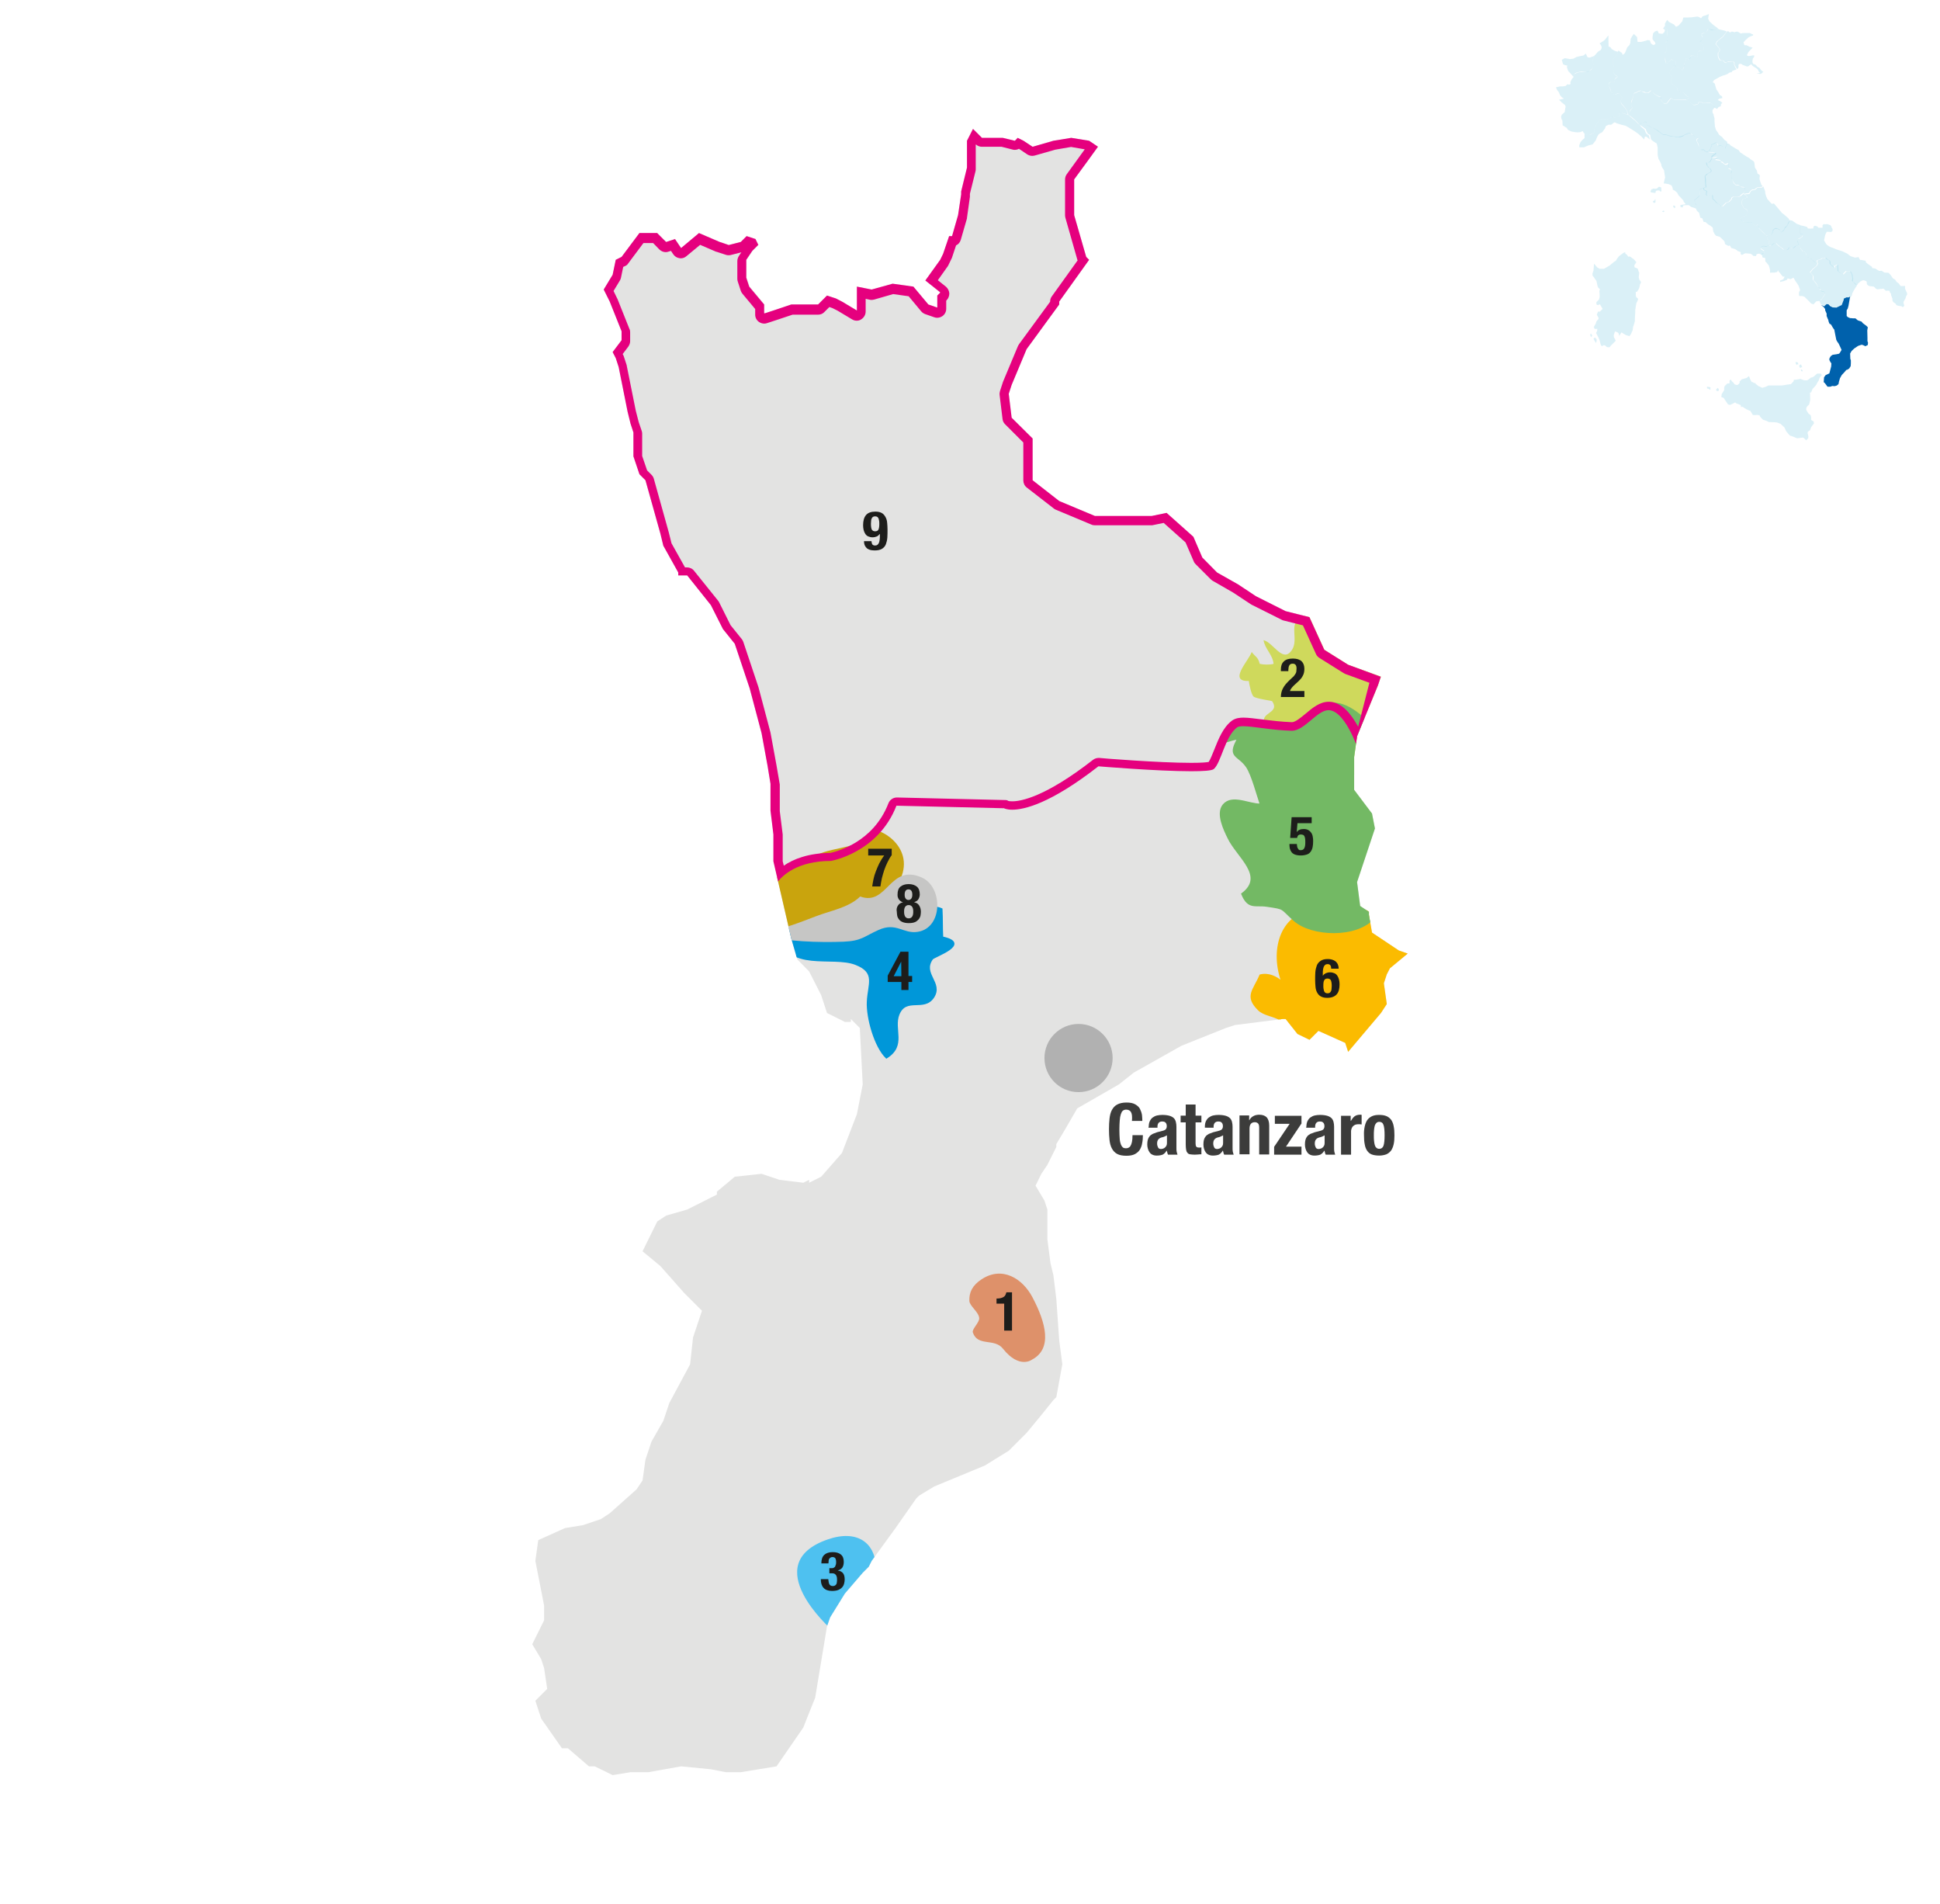 <?xml version="1.0" encoding="utf-8"?>
<!-- Generator: Adobe Illustrator 24.2.1, SVG Export Plug-In . SVG Version: 6.00 Build 0)  -->
<svg version="1.1" id="Livello_1" xmlns="http://www.w3.org/2000/svg" xmlns:xlink="http://www.w3.org/1999/xlink" x="0px" y="0px"
	 viewBox="0 0 1064.3 1044.3" style="enable-background:new 0 0 1064.3 1044.3;" xml:space="preserve">
<style type="text/css">
	.st0{clip-path:url(#SVGID_2_);fill-rule:evenodd;clip-rule:evenodd;fill:#E3E3E2;}
	.st1{clip-path:url(#SVGID_2_);}
	.st2{clip-path:url(#SVGID_4_);fill:#CFD95C;}
	.st3{clip-path:url(#SVGID_4_);fill:#C9A40D;}
	.st4{clip-path:url(#SVGID_4_);fill:#0097D9;}
	.st5{clip-path:url(#SVGID_4_);fill:none;stroke:#0097D9;stroke-width:0.937;}
	.st6{clip-path:url(#SVGID_4_);fill:#4EC1F0;}
	.st7{clip-path:url(#SVGID_4_);fill:#FBBB00;}
	.st8{clip-path:url(#SVGID_4_);fill:none;stroke:#FBBB00;stroke-width:0.937;}
	.st9{clip-path:url(#SVGID_4_);fill:#C6C6C5;}
	.st10{clip-path:url(#SVGID_4_);fill:#DE916A;}
	.st11{clip-path:url(#SVGID_4_);fill:#73B964;}
	.st12{clip-path:url(#SVGID_4_);fill:none;stroke:#73B964;stroke-width:0.937;}
	.st13{clip-path:url(#SVGID_4_);fill:#E5007E;}
	.st14{clip-path:url(#SVGID_6_);}
	.st15{clip-path:url(#SVGID_8_);fill:#B1B1B1;}
	.st16{fill:#3C3C3B;}
	.st17{fill:#1D1D1B;}
	.st18{opacity:0.3;fill:#84CDE4;}
	.st19{fill:#0061AC;}
</style>
<g>
	<g>
		<defs>
			<rect id="SVGID_1_" x="17.7" y="7.7" width="1029" height="1029"/>
		</defs>
		<clipPath id="SVGID_2_">
			<use xlink:href="#SVGID_1_"  style="overflow:visible;"/>
		</clipPath>
		<polygon class="st0" points="718.4,338.5 726.5,356.4 739.6,364.6 757.6,371.1 755.9,376 744.5,403.8 742.9,415.2 742.9,433.2 
			752.7,446.2 754.3,454.4 744.5,483.8 746.2,496.9 751,500.1 751,501.7 752.7,511.5 767.4,521.3 772.3,523 762.5,531.1 
			760.8,534.4 759.2,539.3 760.8,550.7 757.6,555.6 739.6,576.9 738,572 723.3,565.4 718.4,570.3 711.8,567.1 705.3,558.9 
			703.7,558.9 677.5,562.2 672.6,563.8 656.3,570.3 648.1,573.6 622,588.3 613.8,594.8 591,607.9 584.4,619.3 579.5,627.5 
			579.5,629.1 574.6,638.9 571.3,643.8 568.1,650.3 573,658.5 574.6,663.4 574.6,668.3 574.6,673.2 574.6,679.7 576.3,692.8 
			577.9,699.4 579.5,712.4 581.1,735.2 582.8,748.3 579.5,766.3 577.9,767.9 571.3,776.1 563.2,785.9 553.4,795.7 540.3,803.8 
			512.5,815.3 504.4,820.2 502.7,821.8 491.3,838.1 478.2,856.1 476.6,859.3 473.3,862.6 463.5,874 455.4,887.1 453.7,892 
			447.2,931.2 443.9,939.4 440.7,947.5 426,968.8 406.4,972 398.2,972 390,970.4 373.7,968.8 355.7,972 345.9,972 336.1,973.6 
			326.3,968.8 323.1,968.8 311.6,958.9 308.3,958.9 296.9,942.6 293.7,932.8 300.2,926.3 298.5,914.9 296.9,910 292,901.8 
			298.5,888.7 298.5,880.6 296.9,872.4 293.7,856.1 295.3,844.7 310,838.1 319.8,836.5 329.6,833.2 334.5,830 349.2,816.9 
			352.5,812 354.1,800.6 357.4,790.7 363.9,779.3 367.2,769.5 378.6,748.3 380.2,733.6 385.1,718.9 375.3,709.1 362.3,694.4 
			352.5,686.3 360.6,669.9 365.5,666.7 377,663.4 393.3,655.2 393.3,653.6 403.1,645.4 417.8,643.8 427.6,647.1 440.7,648.7 
			443.9,647.1 443.9,648.7 450.5,645.4 461.9,632.4 470.1,611.1 473.3,594.8 471.7,563.8 468.4,560.5 466.8,558.9 466.8,560.5 
			463.5,560.5 453.7,555.6 450.5,545.8 443.9,532.8 437.4,526.2 434.1,514.8 424.3,472.4 424.3,457.7 422.7,444.6 422.7,429.9 
			421.1,420.1 417.8,402.1 411.3,377.6 403.1,353.1 396.6,345 390,331.9 377,315.6 372.1,315.6 372.1,314 363.9,299.3 362.3,292.7 
			354.1,263.4 350.8,260.1 347.5,250.3 347.5,237.2 345.9,232.3 344.3,225.8 339.4,201.3 337.8,196.4 336.1,193.1 341,186.6 
			341,181.7 334.5,165.4 331.2,158.8 336.1,150.7 337.8,142.5 341,140.9 350.8,127.8 360.6,127.8 365.5,132.7 370.4,131.1 
			373.7,136 383.5,127.8 394.9,132.7 399.8,134.3 406.4,132.7 409.6,129.5 414.5,131.1 416.2,134.3 412.9,137.6 409.6,142.5 
			409.6,152.3 411.3,157.2 419.4,167 419.4,171.9 424.3,170.3 434.1,167 440.7,167 448.8,167 453.7,162.1 458.6,163.7 461.9,165.4 
			470.1,170.3 470.1,157.2 478.2,158.8 489.7,155.6 501.1,157.2 509.3,167 514.2,168.7 514.2,162.1 515.8,160.5 507.6,153.9 
			515.8,142.5 517.4,139.2 520.7,129.5 522.3,129.5 525.6,118 527.3,106.6 527.3,105 530.5,91.9 530.5,77.2 533.8,70.7 538.7,75.6 
			550.1,75.6 556.7,77.2 558.3,75.6 561.5,77.2 566.5,80.5 577.9,77.2 587.7,75.6 597.5,77.2 602.4,80.5 589.3,98.4 589.3,106.6 
			589.3,108.2 589.3,118 595.9,140.9 597.5,142.5 581.1,165.4 581.1,167 563.2,191.5 555,211.1 553.4,216 555,229.1 566.5,240.5 
			566.5,263.4 581.1,274.8 600.7,283 631.8,283 640,281.3 654.7,294.4 659.6,305.8 667.7,314 679.2,320.5 689,327 705.3,335.2 		"/>
		<g class="st1">
			<defs>
				<polygon id="SVGID_3_" points="530.5,77.2 530.5,91.9 527.3,105 527.3,106.6 525.6,118 522.3,129.5 520.7,129.5 517.4,139.2 
					515.8,142.5 507.6,153.9 515.8,160.5 514.2,162.1 514.2,168.7 509.3,167 501.1,157.2 489.7,155.6 478.2,158.8 470.1,157.2 
					470.1,170.3 461.9,165.4 458.6,163.7 453.7,162.1 448.8,167 440.7,167 434.1,167 424.3,170.3 419.4,171.9 419.4,167 
					411.3,157.2 409.6,152.3 409.6,142.5 412.9,137.6 416.2,134.4 414.5,131.1 409.6,129.5 406.4,132.7 399.8,134.4 394.9,132.7 
					383.5,127.8 373.7,136 370.4,131.1 365.5,132.7 360.6,127.8 350.8,127.8 341,140.9 337.8,142.5 336.1,150.7 331.2,158.8 
					334.5,165.4 341,181.7 341,186.6 336.1,193.1 337.8,196.4 339.4,201.3 344.3,225.8 345.9,232.3 347.5,237.2 347.5,250.3 
					350.8,260.1 354.1,263.4 362.3,292.7 363.9,299.3 372.1,314 372.1,315.6 377,315.6 390,331.9 396.6,345 403.1,353.1 
					411.3,377.6 417.8,402.1 421.1,420.1 422.7,429.9 422.7,444.6 424.3,457.7 424.3,472.4 434.1,514.8 437.4,526.2 443.9,532.8 
					450.5,545.8 453.7,555.6 463.5,560.5 466.8,560.5 466.8,558.9 468.4,560.5 471.7,563.8 473.3,594.8 470.1,611.1 461.9,632.4 
					450.5,645.4 443.9,648.7 443.9,647.1 440.7,648.7 427.6,647.1 417.8,643.8 403.1,645.4 393.3,653.6 393.3,655.2 377,663.4 
					365.5,666.7 360.6,669.9 352.5,686.3 362.3,694.4 375.3,709.1 385.1,718.9 380.2,733.6 378.6,748.3 367.2,769.5 363.9,779.3 
					357.4,790.7 354.1,800.6 352.5,812 349.2,816.9 334.5,830 329.6,833.2 319.8,836.5 310,838.1 295.3,844.7 293.7,856.1 
					296.9,872.4 298.5,880.6 298.5,888.7 292,901.8 296.9,910 298.5,914.9 300.2,926.3 293.7,932.8 296.9,942.6 308.3,958.9 
					311.6,958.9 323.1,968.8 326.3,968.8 336.1,973.6 345.9,972 355.7,972 373.7,968.8 390,970.4 398.2,972 406.4,972 426,968.8 
					440.7,947.5 443.9,939.4 447.2,931.2 453.7,892 455.4,887.1 463.5,874 473.3,862.6 476.6,859.3 478.2,856.1 491.3,838.1 
					502.7,821.8 504.4,820.2 512.5,815.3 540.3,803.8 553.4,795.7 563.2,785.9 571.3,776.1 577.9,767.9 579.5,766.3 582.8,748.3 
					581.1,735.2 579.5,712.4 577.9,699.4 576.3,692.8 574.6,679.7 574.6,673.2 574.6,668.3 574.6,663.4 573,658.5 568.1,650.3 
					571.3,643.8 574.6,638.9 579.5,629.1 579.5,627.5 584.4,619.3 590.9,607.9 613.8,594.8 622,588.3 648.1,573.6 656.3,570.3 
					672.6,563.8 677.5,562.2 703.7,558.9 705.3,558.9 711.8,567.1 718.4,570.3 723.3,565.4 738,572 739.6,576.9 757.6,555.6 
					760.8,550.7 759.2,539.3 760.8,534.4 762.5,531.1 772.3,523 767.4,521.3 752.7,511.5 751,501.7 751,500.1 746.2,496.9 
					744.5,483.8 754.3,454.4 752.7,446.2 742.9,433.2 742.9,415.2 744.5,403.8 755.9,376 757.6,371.1 739.6,364.6 726.6,356.4 
					718.4,338.5 705.3,335.2 689,327 679.2,320.5 667.7,314 659.6,305.8 654.7,294.4 640,281.3 631.8,283 600.7,283 581.1,274.8 
					566.5,263.4 566.5,240.5 555,229.1 553.4,216 555,211.1 563.2,191.5 581.1,167 581.1,165.4 597.5,142.5 595.9,140.9 589.3,118 
					589.3,108.2 589.3,106.6 589.3,98.4 602.4,80.5 597.5,77.2 587.7,75.6 577.9,77.2 566.5,80.5 561.5,77.2 558.3,75.6 556.7,77.2 
					550.1,75.6 538.7,75.6 533.8,70.7 				"/>
			</defs>
			<clipPath id="SVGID_4_">
				<use xlink:href="#SVGID_3_"  style="overflow:visible;"/>
			</clipPath>
			<path class="st2" d="M720.4,337c-17.6,1.7-5.9,13.1-12.4,20.5c-4.7,5.4-9.6-5.1-14.8-6.4c0.7,4.8,5,7.9,5.5,13
				c-2,0.6-5.6,0.5-7.6,0c-0.9-3.8-2.4-3.8-4.4-6.5c-1.8,5-13.1,16.3-1.6,15.9c0.2,1.6,1.4,7.7,2.7,8.6c1.6,1.2,9.9,2.2,10.1,2.5
				c4.9,7.2-8.6,5.9-3.2,13.5c2.7,3.7,8.6,21.6,13.5,20.6c4.3-0.9,9.8,7,15,6.5c3.5-0.3,16.3,1.3,19.3-0.1
				c12.8-5.5,45.3-33.1,41.8-56.7c-1.7-11.4-34.4-17.6-45.8-23.3c-5.7-2.8-13-5.7-19.2-7.1"/>
			<path class="st3" d="M420.6,489.2c8.3-14.1,14.5-13.7,27.8-20.4c9.1-4.6,26.5-3.5,31.3-13.5c6.9,0.5,26,13.7,9.9,33.9
				c-6.7,8.5-18.2,5.9-28.3,9.1c-9.1,2.9-22.1,11.6-31.7,10.2c-10.9-1.6-17.3-12.4-9-21.6"/>
			<path class="st4" d="M427.3,512c4.5,21.3,29.3,11.7,42.2,16.8c11.5,4.5,6.9,11,6.5,20.7c-0.4,8.7,4,24.5,10.3,30.6
				c10.8-6.7,3.4-15.6,6.7-23.8c4-9.8,13.8-1.6,19-9.3c5.3-8-6.5-12.8-0.6-21.1c1-1.4,21.8-8.3,5.6-11.8c-0.3-5.1-0.1-10.4-0.4-15.5
				c-5.9-2.7-11.6,1.6-18,2.1c-8.4,0.7-16.5-1-25.2-0.3c-15,1.3-36.4,4.5-48.5,13.9"/>
			<path class="st5" d="M427.3,512c4.5,21.3,29.3,11.7,42.2,16.8c11.5,4.5,6.9,11,6.5,20.7c-0.4,8.7,4,24.5,10.3,30.6
				c10.8-6.7,3.4-15.6,6.7-23.8c4-9.8,13.8-1.6,19-9.3c5.3-8-6.5-12.8-0.6-21.1c1-1.4,21.8-8.3,5.6-11.8c-0.3-5.1-0.1-10.4-0.4-15.5
				c-5.9-2.7-11.6,1.6-18,2.1c-8.4,0.7-16.5-1-25.2-0.3c-15,1.3-36.4,4.5-48.5,13.9"/>
			<path class="st6" d="M453.9,844.4c33.4-11.7,36.7,32.5,2.1,49.2C456,893.6,415.4,857.9,453.9,844.4"/>
			<path class="st7" d="M782.8,503.7c-10.1-3.4-51.1-6-61.9-4.5c-18.9,2.6-23.7,22.7-17.4,39.6c-3.3-3-7.6-5-12.1-3.9
				c-3.5,8.3-8.4,11.4-1,18.8c3.1,3.1,8.5,3.2,12.2,5.7c3.3,2.2,6.2,7.3,9.2,10.2c12.3,12.1,33.4,25.2,44,7.2
				c6.6-11.2,10.1-24.7,11.6-37.5c1-8.3,34.3-18,37.2-25.6L782.8,503.7z"/>
			<path class="st8" d="M782.8,503.7c-10.1-3.4-51.1-6-61.9-4.5c-18.9,2.6-23.7,22.7-17.4,39.6c-3.3-3-7.6-5-12.1-3.9
				c-3.5,8.3-8.4,11.4-1,18.8c3.1,3.1,8.5,3.2,12.2,5.7c3.3,2.2,6.2,7.3,9.2,10.2c12.3,12.1,33.4,25.2,44,7.2
				c6.6-11.2,10.1-24.7,11.6-37.5c1-8.3,34.3-18,37.2-25.6L782.8,503.7z"/>
			<path class="st9" d="M420.6,510.8c9.5-1.3,17.9-4.8,26.9-8.2c7.9-3.1,18.1-4.7,24.4-10.9c15.1,5.5,16-18.3,33.8-10.4
				c11.7,5.2,11.7,27.7-2.3,29.8c-7.9,1.2-11.6-5.4-21.3-1.1c-8.3,3.7-9.4,6.1-19.5,6.5c-12.8,0.5-32.2,0-44-3.6
				c-0.3-1.2,0.1-2,0-3.1c1-0.2,2.4,0.2,3.2-0.2"/>
			<path class="st10" d="M566.2,745.7c11.3-6,7.6-20.2,0.2-34.2c-5.5-10.4-16.6-17.2-27.8-9.9c-5.1,3.3-7,7.2-6.8,11.9
				c0.1,2.8,5.1,6,5.4,9.4c0.3,2.3-4.1,6.1-3.5,7.9c2.7,8,11.9,2.9,16.6,9C559.3,751.1,566.2,745.7,566.2,745.7"/>
			<path class="st11" d="M728.5,386.6c-3.7,1.5-11.6,9.3-17.7,10.7c-3.5,0.9-6.2,2.2-8,2.4c-3.7,0.6-9.4-4.6-12.4-4.6
				c-8.1,0-8,1.3-16.6,5.7c-0.1-0.2-4.4,6.6-4.4,6.6c1.8,0.3,7.8-2.5,9.7-2.1c-5.8,10.3,0.4,8.5,5,15.4c2.9,4.5,5.6,14.9,7.5,20.5
				c-6.4,0.2-15.5-5.3-20.3,0.2c-4.1,4.7,0.5,13.9,2.6,18.2c4.9,10.3,20.7,20.9,7.5,30.7c3.5,8.5,7.3,5.6,13.7,6.6
				c10.3,1.5,7.3,1.1,15,7.9c9.5,8.4,34.3,9.6,43.9-1.7c5.3-6.2,14.6-14.3,13.6-23.3c-1.5-13.7,4.3-33.2,4.7-46.1
				C772.7,420.2,744.1,380.1,728.5,386.6"/>
			<path class="st12" d="M728.5,386.6c-3.7,1.5-11.6,9.3-17.7,10.7c-3.5,0.9-6.2,2.2-8,2.4c-3.7,0.6-9.4-4.6-12.4-4.6
				c-8.1,0-8,1.3-16.6,5.7c-0.1-0.2-4.4,6.6-4.4,6.6c1.8,0.3,7.8-2.5,9.7-2.1c-5.8,10.3,0.4,8.5,5,15.4c2.9,4.5,5.6,14.9,7.5,20.5
				c-6.4,0.2-15.5-5.3-20.3,0.2c-4.1,4.7,0.5,13.9,2.6,18.2c4.9,10.3,20.7,20.9,7.5,30.7c3.5,8.5,7.3,5.6,13.7,6.6
				c10.3,1.5,7.3,1.1,15,7.9c9.5,8.4,34.3,9.6,43.9-1.7c5.3-6.2,14.6-14.3,13.6-23.3c-1.5-13.7,4.3-33.2,4.7-46.1
				C772.7,420.2,744.1,380.1,728.5,386.6z"/>
			<path class="st13" d="M535.5,79.3c0.9,0.8,2,1.2,3.2,1.2h10.8l5.9,1.5c0.4,0.1,0.8,0.2,1.2,0.2c0.9,0,1.7-0.2,2.4-0.6l4.6,3.1
				c0.8,0.5,1.8,0.8,2.7,0.8c0.5,0,0.9-0.1,1.4-0.2l11.2-3.2l8.7-1.5l7.5,1.3l-9.9,13.7c-0.6,0.8-0.9,1.9-0.9,2.9v8.2v1.6v9.8
				c0,0.5,0.1,0.9,0.2,1.4l6.5,22.8c0,0.2,0.1,0.3,0.2,0.5l-14.2,19.8c-0.6,0.8-0.9,1.8-0.9,2.9l-17,23.2c-0.2,0.3-0.4,0.7-0.6,1
				l-8.2,19.6c0,0.1-0.1,0.2-0.1,0.3l-1.6,4.9c-0.2,0.7-0.3,1.5-0.2,2.2l1.6,13.1c0.1,1.1,0.6,2.1,1.4,2.9l10,10v20.8
				c0,1.5,0.7,3,1.9,3.9l14.7,11.4c0.3,0.3,0.7,0.5,1.1,0.7l19.6,8.2c0.6,0.3,1.3,0.4,1.9,0.4h31c0.3,0,0.7,0,1-0.1l5.8-1.2l12,10.7
				l4.5,10.4c0.2,0.6,0.6,1.1,1.1,1.6l8.2,8.2c0.3,0.3,0.7,0.6,1,0.8l11.3,6.5l9.7,6.4c0.2,0.1,0.4,0.2,0.5,0.3l16.4,8.2
				c0.3,0.2,0.7,0.3,1,0.4l10.7,2.7l7.2,15.8c0.4,0.9,1.1,1.6,1.9,2.1l13.1,8.2c0.3,0.2,0.6,0.3,0.9,0.5l13.4,4.9l-0.1,0.3
				c0,0.1-0.1,0.2-0.1,0.3l-6,23.5c-3.7-6.8-8.9-13.4-15.6-13.7c-0.2,0-0.4,0-0.6,0c-4.8,0-8.8,3.3-12.6,6.5
				c-2.5,2.1-5.7,4.7-7.5,4.7c-5.8-0.2-11.4-0.9-16.3-1.5c-4.1-0.5-7.6-1-10.3-1c-1.9,0-4.4,0.2-6.4,1.7c-4.8,3.6-7.4,10.2-9.7,16
				c-0.9,2.2-2.1,5.3-3,6.6c-1,0.2-3.5,0.5-9.5,0.5c-18.1,0-50.2-2.6-50.5-2.7c-0.1,0-0.3,0-0.4,0c-1.1,0-2.2,0.4-3,1
				c-26.4,20.6-39.8,22.8-44.3,22.8c-1.2,0-1.9-0.1-2.2-0.2c-0.7-0.5-1.2-0.5-2.1-0.5l-59-1.4c0,0-0.1,0-0.1,0c-2,0-3.9,1.3-4.6,3.2
				c-8.4,21.7-28.8,26.5-31.8,27.2c-12.2,0.1-20.4,3.4-25.6,7l-0.6-2.4v-14.1c0-0.2,0-0.4,0-0.6l-1.6-12.8v-14.4
				c0-0.3,0-0.5-0.1-0.8l-1.7-9.9l-3.3-18c0-0.1-0.1-0.3-0.1-0.4l-6.5-24.5c0-0.1-0.1-0.2-0.1-0.3l-8.2-24.5
				c-0.2-0.6-0.5-1.1-0.8-1.5l-6.2-7.7l-6.3-12.6c-0.2-0.3-0.3-0.6-0.6-0.9l-13.1-16.3c-0.9-1.2-2.4-1.9-3.9-1.9h-1.1l-7.4-13.2
				l-1.5-6l-8.2-29.4c-0.2-0.8-0.7-1.6-1.3-2.2l-2.4-2.4l-2.7-7.9v-12.3c0-0.5-0.1-1.1-0.3-1.6l-1.6-4.7l-1.6-6.2l-4.9-24.4
				c0-0.2-0.1-0.4-0.1-0.6l-1.6-4.9c-0.1-0.2-0.2-0.4-0.3-0.7l-0.3-0.5l3.1-4.1c0.6-0.9,1-1.9,1-3v-4.9c0-0.6-0.1-1.3-0.4-1.8
				l-6.5-16.3c-0.1-0.1-0.1-0.3-0.2-0.4l-2-4.1l3.5-5.8c0.3-0.5,0.5-1,0.6-1.6l1.2-5.8l1.1-0.5c0.7-0.3,1.3-0.8,1.7-1.5l8.3-11.1
				h5.3l3.4,3.5c0.9,0.9,2.2,1.5,3.5,1.5c0.5,0,1.1-0.1,1.6-0.3l1.3-0.4l1.2,1.8c0.8,1.2,2,2,3.4,2.2c0.2,0,0.5,0.1,0.7,0.1
				c1.2,0,2.3-0.4,3.2-1.2l7.5-6.2l8.6,3.7c0.1,0.1,0.3,0.1,0.4,0.1l4.9,1.6c0.5,0.2,1,0.3,1.6,0.3c0.4,0,0.8,0,1.2-0.1l5.9-1.5
				l-1.4,2.1c-0.5,0.8-0.8,1.8-0.8,2.7v9.8c0,0.5,0.1,1.1,0.3,1.6l1.6,4.9c0.2,0.6,0.5,1.1,0.9,1.6l7,8.4v3.1c0,1.6,0.8,3.1,2.1,4
				c0.9,0.6,1.9,0.9,2.9,0.9c0.5,0,1.1-0.1,1.6-0.3l4.9-1.6l9-3h5.8h8.2c1.3,0,2.6-0.5,3.5-1.5l2.7-2.7l1.7,0.6l2.8,1.4l8,4.8
				c0.8,0.5,1.7,0.7,2.5,0.7c0.8,0,1.7-0.2,2.4-0.7c1.5-0.9,2.5-2.5,2.5-4.3v-7l2.3,0.5c0.3,0.1,0.6,0.1,1,0.1
				c0.5,0,0.9-0.1,1.4-0.2l10.4-3l8.5,1.2l6.9,8.3c0.6,0.7,1.4,1.2,2.2,1.5l4.9,1.7c0.5,0.2,1.1,0.3,1.6,0.3c1,0,2-0.3,2.9-0.9
				c1.3-0.9,2.1-2.4,2.1-4v-4.5l0.2-0.2c1-1,1.5-2.4,1.5-3.8c-0.1-1.4-0.8-2.7-1.8-3.6l-4.5-3.6l5.4-7.6c0.1-0.2,0.3-0.4,0.4-0.7
				l1.6-3.3c0.1-0.2,0.2-0.4,0.3-0.6l2.3-6.9c1.3-0.6,2.2-1.7,2.6-3.1l3.3-11.4c0.1-0.2,0.1-0.4,0.1-0.7l1.6-11.4c0-0.2,0-0.5,0-0.7
				v-1l3.1-12.5c0.1-0.4,0.1-0.8,0.1-1.2V79.3 M533.8,70.7l-3.3,6.5v14.7l-3.3,13v1.6l-1.6,11.4l-3.3,11.4h-1.6l-3.3,9.8l-1.6,3.3
				l-8.2,11.4l8.2,6.5l-1.6,1.6v6.6l-4.9-1.7l-8.2-9.8l-11.5-1.6l-11.4,3.3l-8.2-1.6v13l-8.2-4.9l-3.3-1.6l-4.9-1.6l-4.9,4.9h-8.2
				h-6.6l-9.8,3.3l-4.9,1.6V167l-8.2-9.8l-1.6-4.9v-9.8l3.3-4.9l3.3-3.3l-1.6-3.3l-4.9-1.6l-3.3,3.3l-6.5,1.6l-4.9-1.6l-11.4-4.9
				l-9.8,8.2l-3.3-4.9l-4.9,1.6l-4.9-4.9h-9.8l-9.8,13.1l-3.3,1.6l-1.6,8.2l-4.9,8.2l3.3,6.5l6.5,16.3v4.9l-4.9,6.5l1.6,3.3l1.6,4.9
				l4.9,24.5l1.6,6.5l1.6,4.9v13.1l3.3,9.8l3.3,3.3l8.2,29.4l1.6,6.5l8.2,14.7v1.6h4.9l13.1,16.3l6.5,13.1l6.6,8.1l8.2,24.5
				l6.5,24.5l3.3,18l1.6,9.8v14.7l1.6,13.1v14.7l2.6,11.1c2.5-3.2,10.6-11.3,29-11.3c0,0,25.9-4.3,36-30.3l59,1.4
				c0,0,1.4,0.8,4.5,0.8c6.6,0,21-3.3,47.3-23.8c0,0,32.4,2.7,50.9,2.7c6.5,0,11.3-0.3,12.4-1.2c4-3.4,6.2-17.9,12.7-22.8
				c0.6-0.5,1.8-0.7,3.4-0.7c5.4,0,15.7,2.2,26.5,2.5c0.1,0,0.1,0,0.2,0c7,0,13.9-11.3,20.1-11.3c0.1,0,0.2,0,0.3,0
				c9.7,0.6,17,24.5,17,24.5l9.8-37.9l1.6-4.9l-17.9-6.6l-13.1-8.2l-8.2-18l-13.1-3.3L689,327l-9.8-6.5l-11.4-6.5l-8.2-8.2
				l-4.9-11.4L640,281.3l-8.2,1.6h-31l-19.6-8.2l-14.7-11.4v-22.9L555,229.1l-1.6-13.1l1.6-4.9l8.2-19.6l17.9-24.5v-1.6l16.4-22.9
				l-1.6-1.6l-6.5-22.9v-9.8v-1.6v-8.2l13-18l-4.9-3.2l-9.8-1.7l-9.8,1.7l-11.4,3.2l-4.9-3.2l-3.2-1.7l-1.6,1.7l-6.5-1.7h-11.4
				L533.8,70.7z"/>
		</g>
		<g class="st1">
			<defs>
				<rect id="SVGID_5_" x="17.7" y="7.7" width="1029" height="1029"/>
			</defs>
			<clipPath id="SVGID_6_">
				<use xlink:href="#SVGID_5_"  style="overflow:visible;"/>
			</clipPath>
			<g class="st14">
				<g>
					<defs>
						<rect id="SVGID_7_" x="573" y="561.6" width="37.4" height="37.4"/>
					</defs>
					<clipPath id="SVGID_8_">
						<use xlink:href="#SVGID_7_"  style="overflow:visible;"/>
					</clipPath>
					<path class="st15" d="M573,580.3c0-10.3,8.4-18.7,18.7-18.7c10.3,0,18.7,8.4,18.7,18.7c0,10.3-8.4,18.7-18.7,18.7
						C581.3,599,573,590.6,573,580.3"/>
				</g>
			</g>
		</g>
	</g>
	<g>
		<path class="st16" d="M620.5,610c-0.5-0.9-1.4-1.4-2.7-1.4c-0.7,0-1.3,0.2-1.8,0.6c-0.5,0.4-0.8,1-1.1,1.9c-0.3,0.9-0.5,2-0.6,3.4
			c-0.1,1.4-0.2,3.1-0.2,5.1c0,2.1,0.1,3.9,0.2,5.2s0.4,2.3,0.7,3.1c0.3,0.7,0.7,1.2,1.1,1.5c0.5,0.3,1,0.4,1.6,0.4
			c0.5,0,1-0.1,1.4-0.3c0.4-0.2,0.8-0.5,1.1-1c0.3-0.5,0.6-1.2,0.8-2.2c0.2-0.9,0.3-2.2,0.3-3.7h5.7c0,1.5-0.1,3-0.4,4.4
			c-0.2,1.4-0.7,2.6-1.3,3.6c-0.6,1-1.6,1.8-2.7,2.4c-1.2,0.6-2.7,0.9-4.6,0.9c-2.1,0-3.8-0.3-5.1-1c-1.3-0.7-2.2-1.7-2.9-3
			c-0.7-1.3-1.1-2.8-1.3-4.6c-0.2-1.8-0.3-3.8-0.3-5.9c0-2.1,0.1-4.1,0.3-5.9c0.2-1.8,0.6-3.4,1.3-4.7c0.7-1.3,1.6-2.3,2.9-3
			c1.3-0.7,3-1.1,5.1-1.1c2,0,3.6,0.3,4.8,1c1.2,0.7,2.1,1.5,2.6,2.5s0.9,2.1,1.1,3.3c0.1,1.2,0.2,2.3,0.2,3.3h-5.7
			C621.2,612.4,621,610.9,620.5,610z"/>
		<path class="st16" d="M630.2,618c0-1.2,0.2-2.3,0.6-3.1c0.4-0.8,0.9-1.5,1.6-2c0.7-0.5,1.5-0.9,2.4-1.1c0.9-0.2,1.9-0.3,2.9-0.3
			c1.6,0,3,0.2,4,0.5c1,0.3,1.8,0.8,2.3,1.3c0.6,0.6,0.9,1.3,1.1,2.1c0.2,0.8,0.3,1.7,0.3,2.6v11.2c0,1,0,1.8,0.1,2.3
			c0.1,0.6,0.3,1.1,0.5,1.8h-5.2c-0.2-0.3-0.3-0.7-0.4-1.1c-0.1-0.4-0.2-0.8-0.3-1.1h-0.1c-0.6,1.1-1.4,1.8-2.2,2.2
			c-0.8,0.3-1.9,0.5-3.2,0.5c-1,0-1.8-0.2-2.4-0.5c-0.7-0.3-1.2-0.8-1.6-1.4c-0.4-0.6-0.7-1.2-0.9-2c-0.2-0.7-0.3-1.4-0.3-2.2
			c0-1,0.1-1.9,0.3-2.6c0.2-0.7,0.5-1.3,1-1.9c0.4-0.5,1-0.9,1.7-1.3c0.7-0.3,1.5-0.6,2.4-0.9l3.1-0.8c0.8-0.2,1.4-0.5,1.7-0.9
			c0.3-0.4,0.5-0.9,0.5-1.6c0-0.8-0.2-1.5-0.6-1.9c-0.4-0.5-1-0.7-2-0.7c-0.8,0-1.5,0.3-1.9,0.8c-0.4,0.5-0.6,1.2-0.6,2v0.6h-4.9
			V618z M639,623.3c-0.4,0.2-0.8,0.3-1.1,0.4c-1.1,0.2-1.9,0.6-2.4,1.2c-0.5,0.6-0.7,1.3-0.7,2.3c0,0.8,0.2,1.5,0.5,2.1
			c0.3,0.6,0.8,0.9,1.6,0.9c0.4,0,0.8-0.1,1.1-0.2c0.4-0.1,0.8-0.3,1.1-0.6c0.3-0.3,0.6-0.6,0.8-1c0.2-0.4,0.3-0.9,0.3-1.5v-4.2
			C639.8,622.9,639.4,623.1,639,623.3z"/>
		<path class="st16" d="M655.9,605.8v6.1h3.2v3.7h-3.2v11.5c0,0.8,0.1,1.4,0.4,1.8c0.3,0.4,0.8,0.5,1.6,0.5c0.2,0,0.4,0,0.6,0
			c0.2,0,0.4,0,0.6-0.1v3.8c-0.6,0-1.2,0-1.8,0.1c-0.6,0-1.2,0.1-1.8,0.1c-1.1,0-1.9-0.1-2.6-0.2s-1.2-0.4-1.5-0.9
			c-0.4-0.4-0.6-1-0.7-1.7c-0.1-0.7-0.2-1.6-0.2-2.7v-12.2h-2.8v-3.7h2.8v-6.1H655.9z"/>
		<path class="st16" d="M661,618c0-1.2,0.2-2.3,0.6-3.1c0.4-0.8,0.9-1.5,1.6-2c0.7-0.5,1.5-0.9,2.4-1.1c0.9-0.2,1.9-0.3,2.9-0.3
			c1.6,0,3,0.2,4,0.5c1,0.3,1.8,0.8,2.3,1.3c0.6,0.6,0.9,1.3,1.1,2.1c0.2,0.8,0.3,1.7,0.3,2.6v11.2c0,1,0,1.8,0.1,2.3
			c0.1,0.6,0.3,1.1,0.5,1.8h-5.2c-0.2-0.3-0.3-0.7-0.4-1.1c-0.1-0.4-0.2-0.8-0.3-1.1h-0.1c-0.6,1.1-1.4,1.8-2.2,2.2
			c-0.8,0.3-1.9,0.5-3.2,0.5c-1,0-1.8-0.2-2.4-0.5c-0.7-0.3-1.2-0.8-1.6-1.4c-0.4-0.6-0.7-1.2-0.9-2c-0.2-0.7-0.3-1.4-0.3-2.2
			c0-1,0.1-1.9,0.3-2.6c0.2-0.7,0.5-1.3,1-1.9c0.4-0.5,1-0.9,1.7-1.3c0.7-0.3,1.5-0.6,2.4-0.9l3.1-0.8c0.8-0.2,1.4-0.5,1.7-0.9
			c0.3-0.4,0.5-0.9,0.5-1.6c0-0.8-0.2-1.5-0.6-1.9c-0.4-0.5-1-0.7-2-0.7c-0.8,0-1.5,0.3-1.9,0.8c-0.4,0.5-0.6,1.2-0.6,2v0.6H661V618
			z M669.8,623.3c-0.4,0.2-0.8,0.3-1.1,0.4c-1.1,0.2-1.9,0.6-2.4,1.2c-0.5,0.6-0.7,1.3-0.7,2.3c0,0.8,0.2,1.5,0.5,2.1
			c0.3,0.6,0.8,0.9,1.6,0.9c0.4,0,0.8-0.1,1.1-0.2c0.4-0.1,0.8-0.3,1.1-0.6c0.3-0.3,0.6-0.6,0.8-1c0.2-0.4,0.3-0.9,0.3-1.5v-4.2
			C670.6,622.9,670.2,623.1,669.8,623.3z"/>
		<path class="st16" d="M685.3,611.9v2.5h0.1c0.6-1.1,1.3-1.8,2.3-2.3c0.9-0.5,2-0.7,3.2-0.7c1.7,0,3.1,0.5,4,1.4
			c0.9,1,1.4,2.5,1.4,4.6v15.8h-5.5v-14.7c0-1.1-0.2-1.9-0.6-2.3s-1-0.7-1.8-0.7c-1.9,0-2.9,1.2-2.9,3.5v14.1h-5.5v-21.3H685.3z"/>
		<path class="st16" d="M707.5,616.4h-8.1v-4.4H714v4.2l-8.5,12.7h8.5v4.4h-15V629L707.5,616.4z"/>
		<path class="st16" d="M716.7,618c0-1.2,0.2-2.3,0.6-3.1c0.4-0.8,0.9-1.5,1.6-2c0.7-0.5,1.5-0.9,2.4-1.1c0.9-0.2,1.9-0.3,2.9-0.3
			c1.6,0,3,0.2,4,0.5c1,0.3,1.8,0.8,2.3,1.3c0.6,0.6,0.9,1.3,1.1,2.1c0.2,0.8,0.3,1.7,0.3,2.6v11.2c0,1,0,1.8,0.1,2.3
			c0.1,0.6,0.3,1.1,0.5,1.8h-5.2c-0.2-0.3-0.3-0.7-0.4-1.1c-0.1-0.4-0.2-0.8-0.3-1.1h-0.1c-0.6,1.1-1.4,1.8-2.2,2.2
			c-0.8,0.3-1.9,0.5-3.2,0.5c-1,0-1.8-0.2-2.4-0.5c-0.7-0.3-1.2-0.8-1.6-1.4c-0.4-0.6-0.7-1.2-0.9-2c-0.2-0.7-0.3-1.4-0.3-2.2
			c0-1,0.1-1.9,0.3-2.6c0.2-0.7,0.5-1.3,1-1.9c0.4-0.5,1-0.9,1.7-1.3c0.7-0.3,1.5-0.6,2.4-0.9l3.1-0.8c0.8-0.2,1.4-0.5,1.7-0.9
			s0.5-0.9,0.5-1.6c0-0.8-0.2-1.5-0.6-1.9c-0.4-0.5-1-0.7-2-0.7c-0.8,0-1.5,0.3-1.9,0.8c-0.4,0.5-0.6,1.2-0.6,2v0.6h-4.9V618z
			 M725.5,623.3c-0.4,0.2-0.8,0.3-1.1,0.4c-1.1,0.2-1.9,0.6-2.4,1.2c-0.5,0.6-0.7,1.3-0.7,2.3c0,0.8,0.2,1.5,0.5,2.1
			c0.3,0.6,0.8,0.9,1.6,0.9c0.4,0,0.8-0.1,1.1-0.2c0.4-0.1,0.8-0.3,1.1-0.6c0.3-0.3,0.6-0.6,0.8-1c0.2-0.4,0.3-0.9,0.3-1.5v-4.2
			C726.3,622.9,725.9,623.1,725.5,623.3z"/>
		<path class="st16" d="M741,611.9v2.9h0.1c0.6-1,1.2-1.9,2-2.5c0.8-0.6,1.8-0.9,2.9-0.9c0.2,0,0.3,0,0.5,0c0.2,0,0.3,0,0.5,0.1v5.2
			c-0.3,0-0.6,0-0.9-0.1c-0.3,0-0.6,0-0.9,0c-0.5,0-1,0.1-1.4,0.2c-0.5,0.1-0.9,0.4-1.3,0.7c-0.4,0.3-0.7,0.7-0.9,1.2
			c-0.2,0.5-0.4,1.1-0.4,1.8v12.8h-5.5v-21.3H741z"/>
		<path class="st16" d="M748.7,617.8c0.3-1.4,0.8-2.6,1.4-3.5c0.7-0.9,1.5-1.6,2.6-2.1c1.1-0.5,2.4-0.7,3.9-0.7c1.6,0,3,0.2,4.1,0.7
			c1.1,0.5,1.9,1.2,2.6,2.1c0.6,1,1.1,2.1,1.3,3.5c0.3,1.4,0.4,3,0.4,4.9c0,1.8-0.1,3.4-0.4,4.8s-0.8,2.6-1.4,3.5
			c-0.7,0.9-1.5,1.6-2.6,2.1c-1.1,0.4-2.4,0.7-3.9,0.7c-1.6,0-3-0.2-4.1-0.6c-1.1-0.4-1.9-1.1-2.6-2.1c-0.6-0.9-1.1-2.1-1.3-3.5
			c-0.3-1.4-0.4-3-0.4-4.9C748.2,620.8,748.4,619.2,748.7,617.8z M753.8,625.6c0.1,0.9,0.2,1.7,0.4,2.4c0.2,0.7,0.5,1.2,0.9,1.5
			c0.4,0.4,0.9,0.6,1.6,0.6c1.1,0,1.9-0.6,2.3-1.7c0.4-1.2,0.6-3.1,0.6-5.7c0-2.7-0.2-4.6-0.6-5.7c-0.4-1.2-1.2-1.7-2.3-1.7
			c-0.7,0-1.2,0.2-1.6,0.6c-0.4,0.4-0.7,0.9-0.9,1.5c-0.2,0.7-0.3,1.5-0.4,2.4c-0.1,0.9-0.1,1.9-0.1,3S753.7,624.7,753.8,625.6z"/>
	</g>
	<g>
		<path class="st17" d="M478.5,298.5c0.3,0.4,0.8,0.7,1.5,0.7c0.6,0,1-0.1,1.4-0.4c0.3-0.3,0.6-0.6,0.8-1.1c0.2-0.5,0.3-1,0.4-1.7
			c0.1-0.7,0.1-1.4,0.1-2.1v-1h-0.1c-0.4,0.5-0.9,1-1.5,1.3c-0.7,0.3-1.5,0.5-2.4,0.5c-0.9,0-1.7-0.2-2.4-0.5
			c-0.7-0.3-1.2-0.8-1.6-1.4c-0.4-0.6-0.7-1.3-0.9-2.1c-0.2-0.8-0.3-1.7-0.3-2.6c0-2.4,0.5-4.3,1.6-5.6c1.1-1.3,2.8-1.9,5.2-1.9
			c1.5,0,2.6,0.3,3.5,0.8c0.9,0.5,1.5,1.3,2,2.2c0.5,0.9,0.8,1.9,0.9,3.1c0.1,1.2,0.2,2.4,0.2,3.7c0,1.5,0,3-0.1,4.4
			c-0.1,1.4-0.4,2.6-0.8,3.7c-0.4,1.1-1.2,1.9-2.1,2.5c-1,0.6-2.3,0.9-4,0.9c-0.8,0-1.5-0.1-2.2-0.2c-0.7-0.2-1.3-0.4-1.9-0.8
			c-0.5-0.4-1-1-1.3-1.6s-0.5-1.5-0.5-2.5h4.1C478.1,297.4,478.3,298,478.5,298.5z M478.3,290.5c0.4,0.6,1,0.9,1.8,0.9
			c0.9,0,1.5-0.3,1.8-0.9s0.5-1.6,0.5-3.1c0-0.6,0-1.1-0.1-1.7c-0.1-0.5-0.2-1-0.3-1.3c-0.2-0.4-0.4-0.7-0.7-0.9s-0.7-0.3-1.2-0.3
			c-0.5,0-0.9,0.1-1.2,0.3c-0.3,0.2-0.5,0.5-0.7,0.9c-0.2,0.4-0.3,0.8-0.3,1.3c0,0.5-0.1,1.1-0.1,1.6
			C477.8,288.9,478,289.9,478.3,290.5z"/>
	</g>
	<g>
		<path class="st17" d="M702.7,382.3c0-0.9,0.1-1.8,0.3-2.6c0.2-0.8,0.5-1.6,0.9-2.3c0.4-0.7,0.9-1.5,1.5-2.2c0.6-0.7,1.3-1.4,2-2.1
			l1.7-1.6c0.5-0.4,0.9-0.8,1.1-1.2c0.3-0.4,0.5-0.7,0.7-1.1c0.2-0.4,0.3-0.7,0.3-1.2c0-0.4,0.1-0.9,0.1-1.4c0-1.7-0.7-2.6-2.1-2.6
			c-0.5,0-1,0.1-1.3,0.3c-0.3,0.2-0.5,0.5-0.7,0.9c-0.2,0.4-0.3,0.8-0.3,1.3c-0.1,0.5-0.1,1-0.1,1.6h-4.1v-0.8c0-2,0.5-3.5,1.6-4.5
			c1.1-1.1,2.7-1.6,5-1.6c2.1,0,3.7,0.5,4.8,1.5c1,1,1.5,2.4,1.5,4.2c0,0.7-0.1,1.3-0.2,1.9c-0.1,0.6-0.3,1.1-0.6,1.7
			s-0.6,1.1-1,1.6c-0.4,0.5-0.9,1-1.5,1.6l-2.4,2.2c-0.6,0.6-1.1,1.1-1.5,1.7c-0.4,0.5-0.6,1-0.7,1.4h7.9v3.3H702.7z"/>
	</g>
	<g>
		<path class="st17" d="M711.8,451.5l-0.4,4.8h0.1c0.4-0.6,0.9-1,1.5-1.2c0.6-0.3,1.4-0.4,2.3-0.4c1,0,1.8,0.2,2.5,0.6
			c0.7,0.4,1.2,0.9,1.6,1.5c0.4,0.6,0.7,1.4,0.8,2.2c0.2,0.8,0.2,1.6,0.2,2.5c0,1.2-0.1,2.2-0.3,3.2c-0.2,1-0.6,1.8-1.1,2.5
			c-0.5,0.7-1.2,1.2-2.1,1.5c-0.9,0.3-2,0.5-3.3,0.5c-1.3,0-2.4-0.2-3.2-0.5s-1.5-0.8-1.9-1.4c-0.4-0.6-0.7-1.2-0.9-1.9
			c-0.1-0.7-0.2-1.3-0.2-1.9v-0.6h4.1c0,0.4,0,0.7,0.1,1.1c0,0.4,0.1,0.8,0.3,1.1c0.1,0.3,0.4,0.6,0.6,0.9s0.6,0.3,1.1,0.3
			c0.9,0,1.5-0.3,1.9-1c0.4-0.7,0.6-1.7,0.6-3.1c0-0.9,0-1.6-0.1-2.2c-0.1-0.6-0.2-1-0.4-1.4c-0.2-0.3-0.4-0.6-0.8-0.7
			c-0.3-0.1-0.7-0.2-1.2-0.2c-0.6,0-1.1,0.2-1.4,0.5c-0.3,0.3-0.5,0.8-0.6,1.4h-3.8l0.8-11.4h11v3.3H711.8z"/>
	</g>
	<g>
		<path class="st17" d="M489.2,469c-0.9,1.2-1.6,2.5-2.3,3.9c-0.7,1.4-1.3,2.9-1.8,4.3c-0.5,1.5-0.9,3-1.3,4.5
			c-0.3,1.5-0.6,3-0.8,4.5h-4.5c0.2-1.3,0.4-2.6,0.7-4c0.3-1.4,0.7-2.8,1.3-4.3c0.5-1.4,1.2-2.9,1.9-4.4c0.8-1.5,1.6-2.9,2.7-4.3
			h-8.8v-3.7h12.9V469z"/>
	</g>
	<g>
		<path class="st17" d="M492.6,496.7c0.6-1,1.5-1.5,2.7-1.8v-0.1c-0.6-0.1-1.1-0.4-1.4-0.7s-0.7-0.6-0.9-1c-0.2-0.4-0.4-0.8-0.5-1.2
			c-0.1-0.4-0.1-0.8-0.1-1.2c0-2.1,0.5-3.5,1.6-4.4c1.1-0.9,2.6-1.4,4.5-1.4c1.9,0,3.4,0.5,4.5,1.4c1.1,0.9,1.6,2.4,1.6,4.4
			c0,0.4-0.1,0.8-0.2,1.2c-0.1,0.4-0.3,0.8-0.5,1.2c-0.2,0.4-0.5,0.7-0.9,1s-0.9,0.5-1.4,0.7v0.1c1.2,0.2,2.1,0.8,2.7,1.8
			c0.6,1,0.9,2.1,0.9,3.4c0,0.6-0.1,1.3-0.2,2c-0.1,0.7-0.5,1.4-0.9,2c-0.5,0.6-1.2,1.2-2,1.6c-0.9,0.4-2.1,0.6-3.5,0.6
			s-2.6-0.2-3.5-0.6c-0.9-0.4-1.6-0.9-2-1.6c-0.5-0.6-0.8-1.3-0.9-2c-0.1-0.7-0.2-1.4-0.2-2C491.7,498.8,492,497.6,492.6,496.7z
			 M496.1,501.4c0.1,0.4,0.2,0.8,0.4,1.2c0.2,0.3,0.4,0.6,0.8,0.8c0.3,0.2,0.7,0.3,1.2,0.3s0.9-0.1,1.2-0.3c0.3-0.2,0.6-0.4,0.8-0.8
			c0.2-0.3,0.3-0.7,0.4-1.2c0.1-0.4,0.1-0.9,0.1-1.4c0-0.5,0-1-0.1-1.4s-0.2-0.8-0.4-1.1c-0.2-0.3-0.4-0.6-0.8-0.8
			c-0.3-0.2-0.7-0.3-1.2-0.3s-0.9,0.1-1.2,0.3c-0.3,0.2-0.6,0.4-0.8,0.8c-0.2,0.3-0.3,0.7-0.4,1.1c-0.1,0.4-0.1,0.9-0.1,1.4
			C496,500.5,496,501,496.1,501.4z M496.9,492.9c0.4,0.5,0.9,0.7,1.5,0.7s1.1-0.2,1.5-0.7c0.4-0.5,0.6-1.2,0.6-2.2
			c0-1.9-0.7-2.9-2.1-2.9c-1.4,0-2.1,1-2.1,2.9C496.3,491.7,496.5,492.4,496.9,492.9z"/>
	</g>
	<g>
		<path class="st17" d="M494,522h4.4v13.3h2v3.3h-2v4.4h-3.9v-4.4H487v-3.5L494,522z M494.4,527.4l-4.1,8h4.2L494.4,527.4
			L494.4,527.4z"/>
	</g>
	<g>
		<path class="st17" d="M729.9,529.5c-0.3-0.4-0.8-0.7-1.5-0.7c-0.6,0-1,0.1-1.4,0.4c-0.3,0.3-0.6,0.6-0.8,1.1
			c-0.2,0.5-0.3,1-0.4,1.7c-0.1,0.7-0.1,1.4-0.1,2.1v1h0.1c0.4-0.6,0.9-1,1.5-1.3c0.7-0.3,1.5-0.5,2.4-0.5c0.9,0,1.7,0.2,2.4,0.5
			c0.7,0.3,1.2,0.8,1.6,1.4c0.4,0.6,0.7,1.3,0.9,2.1c0.2,0.8,0.3,1.7,0.3,2.6c0,2.4-0.5,4.3-1.6,5.5s-2.8,1.9-5.2,1.9
			c-1.5,0-2.6-0.3-3.5-0.8c-0.9-0.5-1.5-1.2-2-2.1c-0.5-0.9-0.8-1.9-0.9-3.1c-0.1-1.2-0.2-2.4-0.2-3.7c0-1.5,0-2.9,0.1-4.3
			c0.1-1.4,0.4-2.6,0.8-3.7c0.4-1.1,1.1-1.9,2.1-2.6c1-0.7,2.3-1,4-1c0.8,0,1.5,0.1,2.2,0.3c0.7,0.2,1.3,0.5,1.9,0.9
			c0.5,0.4,1,1,1.3,1.6c0.3,0.7,0.5,1.5,0.5,2.5h-4.1C730.3,530.6,730.2,530,729.9,529.5z M726.1,542.3c0.1,0.5,0.2,1,0.3,1.3
			c0.2,0.4,0.4,0.7,0.7,0.9c0.3,0.2,0.7,0.3,1.2,0.3c0.5,0,0.9-0.1,1.2-0.3c0.3-0.2,0.5-0.5,0.7-0.9c0.2-0.4,0.3-0.8,0.3-1.3
			c0-0.5,0.1-1.1,0.1-1.6c0-1.4-0.2-2.4-0.5-3.1c-0.4-0.6-1-0.9-1.8-0.9c-0.9,0-1.5,0.3-1.8,0.9c-0.4,0.6-0.5,1.6-0.5,3.1
			C726,541.2,726,541.7,726.1,542.3z"/>
	</g>
	<g>
		<path class="st17" d="M550.9,715h-4.2v-2.8h0.4c1.4,0,2.5-0.3,3.4-0.8s1.3-1.4,1.6-2.6h3.1v21h-4.3V715z"/>
	</g>
	<g>
		<path class="st17" d="M455,868.9c0.3,0.6,0.9,1,1.9,1c0.5,0,0.9-0.1,1.2-0.3c0.3-0.2,0.5-0.4,0.7-0.7c0.2-0.3,0.3-0.7,0.3-1.1
			c0.1-0.4,0.1-0.9,0.1-1.3c0-0.5,0-0.9-0.1-1.4c-0.1-0.4-0.2-0.8-0.4-1.1c-0.2-0.3-0.5-0.6-0.8-0.8c-0.4-0.2-0.8-0.3-1.4-0.3H455
			v-2.8h1.4c0.5,0,0.8-0.1,1.1-0.3c0.3-0.2,0.6-0.4,0.7-0.7s0.3-0.7,0.4-1.1c0.1-0.4,0.1-0.8,0.1-1.3c0-1-0.2-1.7-0.5-2.1
			c-0.3-0.4-0.9-0.6-1.5-0.6c-0.5,0-0.8,0.1-1.1,0.3c-0.3,0.2-0.5,0.4-0.7,0.7c-0.2,0.3-0.3,0.7-0.3,1.1s-0.1,0.9-0.1,1.4h-3.9
			c0-2.1,0.5-3.7,1.6-4.7c1.1-1,2.6-1.5,4.6-1.5c1.9,0,3.4,0.4,4.5,1.3c1.1,0.9,1.6,2.2,1.6,4.1c0,1.3-0.3,2.3-0.8,3.1
			c-0.6,0.8-1.4,1.3-2.4,1.5v0.1c1.4,0.2,2.3,0.8,2.9,1.6c0.6,0.9,0.8,2,0.8,3.3c0,0.7-0.1,1.4-0.3,2.2c-0.2,0.8-0.5,1.4-1,2
			c-0.5,0.6-1.2,1.1-2.1,1.5c-0.9,0.4-2.1,0.6-3.6,0.6c-2,0-3.6-0.6-4.6-1.7c-1-1.1-1.5-2.7-1.5-4.7v-0.1h4.1
			C454.5,867.3,454.7,868.3,455,868.9z"/>
	</g>
	<g>
		<polygon class="st18" points="862.9,41.7 860.3,38.9 859.6,36.8 859.9,36 858.5,35.7 857.5,35.2 856.8,32.8 858.5,31.9 
			861.2,32.4 863.1,32.2 865,31.2 866.9,30.8 868.8,30.4 870,29.4 870.9,31.4 872.1,31.6 874.6,30.7 873.8,32.9 874.1,35.3 
			873.9,37.1 871.4,39.4 870.1,39.2 867.4,39.2 865.4,39.7 864.2,40.1 863.5,40.8 		"/>
		<polygon class="st18" points="862.9,41.7 863.3,42.2 862.3,43.4 861.5,45 861.6,46.1 860.6,46.5 860.1,46.1 858.8,47.2 
			857.1,47.4 855.7,47.4 853.6,47.9 854.2,49.3 855.2,50.6 855.9,52.3 856.8,53.3 858,54.1 855.3,54.7 856.7,56.1 858.5,57.5 
			858.9,58.4 858.4,61.5 856.8,62.9 856.4,64.1 856.7,65.5 857.1,65.9 857.3,68.8 858.5,69.5 859.5,70.1 860.2,71.2 862,72.1 
			864.1,72.5 865.4,72.6 866.9,72.5 868.3,71.9 868.8,72.8 869.5,73.6 872.1,73.9 874.7,72.8 874.5,71.2 876.1,67.7 877.7,65.6 
			879.1,65.2 881.7,65.5 884.5,64.2 884.5,63.5 885.6,64.5 888.3,64.1 888.2,61.5 890.1,62 892.9,62.9 892.6,60.7 891.2,58.9 
			889.5,57 889,55.6 889.9,53.5 888.2,51.1 885.7,52 884,50.6 883.2,48.5 882.5,46.6 882.9,45.3 883.8,44.8 885.7,45 885.6,44 
			886.3,42.7 887.6,42.2 886.7,41.6 885.3,40.3 885.5,38.1 885.5,36.7 884.8,35.4 884.8,33.6 885,32.5 885.7,31.6 887.3,29.4 
			887.6,28.4 885.9,27.9 884.3,27 883.5,25.9 882.5,25.5 882.4,21.5 882.4,19.4 881.1,21 880.5,21.8 879.3,22.7 877.5,23.8 
			878.2,24.6 878.7,25.8 878.6,26.6 878.2,27.4 876.6,28.4 875.5,29.7 874.7,30.5 873.8,32.9 874.1,35.3 873.9,37 872.8,38.4 
			871.4,39.2 870.3,39.2 868.3,39.4 866.8,39.5 865.3,39.9 863.7,40.6 		"/>
		<polygon class="st18" points="884.8,35.4 884.8,34.5 884.8,33.6 885,32.5 885.7,31.6 887.3,29.4 887.8,27.7 889.8,29 890.2,30.1 
			891.3,29.3 891.8,28.3 892.7,26 894,24.6 894.4,23.5 894.6,21.3 895.4,19.9 896.3,18.6 898.1,20.3 898.4,23 900.3,23 902.7,22.4 
			903.8,22 905.1,22.1 905.7,23.8 906.8,24.6 907.5,24.6 908.2,24.1 907.9,23.1 907.1,22.2 906.6,21.5 906.6,20.4 906.9,18.3 
			908,17.2 909.2,16.8 909.6,17.3 910,18.3 911.3,18.5 912.1,18.5 913.1,17.6 913.4,16.4 912.4,15.7 913,14.7 914.6,16.1 914.6,18 
			914.9,20.8 914.8,22.2 913.9,23.2 914.4,25.9 914.1,28.1 913.1,29.3 913.4,31.2 913.5,33.2 913.8,34.5 914.9,34.7 916.9,32.6 
			918.4,33.3 919.4,33.3 919.4,34.7 919,35.9 918.6,35.3 918,37 916.7,38.1 916,39.8 916.2,41 917.2,42.2 917.2,43.2 916.7,43.4 
			916.7,46 917.4,46 920.2,48.3 920.4,49.7 922.1,50.6 923.3,50.7 925,52.3 926.7,53.7 925.2,54.7 923.1,54.7 920.4,54.7 
			918.4,54.7 916.6,53.8 915.6,54.9 914.4,56.6 912.7,56.6 911,54.4 911.1,53.1 909.8,52.7 908.1,51.8 906.2,50.3 905.8,49.6 
			905.2,49.9 904.8,50.3 904.1,50.9 903.1,50.9 902.3,50.4 900.5,50 900,49.6 898.8,50 897.7,50.6 896.7,50.9 896,52 895.9,52.8 
			895.7,53.9 895,55.4 894.8,56.8 895,57.5 895.4,59.3 894.3,60.5 893.9,61.7 893.1,63 892.7,60.7 891.4,58.9 890.3,57.6 889.7,57 
			889,55.6 889.9,53.5 888.2,51.1 887.6,51.2 885.7,52 884,50.6 883.5,49 882.5,46.6 883,45.4 883.8,44.8 885.7,45 885.6,44 
			886.3,43 887.6,42.2 885.3,40.3 885.5,38.1 885.5,36.7 		"/>
		<polygon class="st18" points="913.4,14.3 913.4,12.9 914.6,10.9 915.6,12 916.9,12.7 918.3,13.4 919.5,14.7 920.9,14 922.9,11.7 
			923.5,9.6 925.4,9.6 928,9.5 930.1,9.2 931.3,9.1 932,9.3 933.2,10 934.1,8.9 935.8,8.4 937.5,7.7 937.1,10.2 937.8,11.7 
			940,13.7 942,15.2 943,16.1 941.6,16.6 938.9,16.5 937.1,15.9 936.7,16.5 936.1,17.8 935.4,18 933.7,18.3 933.3,19 933.7,19.9 
			934.4,20.7 933.4,22.2 932.8,23.1 933.3,24.1 934.4,24.8 934.6,26 934.8,27.2 933.7,27.7 931.9,28.1 931.5,28.3 931.4,29.3 
			931.2,31.4 930.2,31.1 928.8,30.2 927.5,30.7 927.4,31.7 926.8,33.2 925.6,32.1 924.6,32.2 924.9,33.2 924.3,34.5 924.1,35 
			924.1,36.1 923.5,37.4 922.9,38.7 921.5,37.1 920.5,36.8 920,37 919,36 919.4,34.7 919.4,33.3 918.4,33.3 916.9,32.5 914.9,34.7 
			913.9,34.5 913.1,29.4 914.1,28.1 914.4,25.9 913.9,23.4 914.9,21.7 914.6,16.1 913,14.7 		"/>
		<polygon class="st18" points="918.6,35.3 918.4,35.7 918,37 916.7,38.1 916,39.8 916.2,41 917.2,42.2 917.2,43.2 916.7,43.4 
			916.7,46 917.4,46 920.2,48.3 920.5,49.8 922.1,50.6 923.3,50.7 926.7,53.7 925.7,54.4 925,54.8 927.5,56.5 929.2,57.5 
			931.3,57.2 932,55.8 933.5,56.1 935,56.5 937.7,56.4 938.5,56.5 940.3,57.7 940.4,58.9 942,59.8 942.8,58.7 944,58.3 944.2,57 
			944.9,56.5 944.2,55.8 943.5,55.4 942.4,54.9 943.1,54.2 944.9,53.8 944.7,52.8 943.5,52.1 942.7,50.6 941.6,49 940.7,45.8 
			939.6,45 940.4,43.9 943.4,42.2 945.1,41.5 946.2,41.2 947.9,40.5 948.6,39.9 950.1,39.5 950.4,38.9 952.6,38.1 951.9,36.8 
			951.4,35.7 951.2,34 950.4,33.9 949.1,33.9 947.7,33.9 946.9,34.6 946.1,34.3 945.4,33.3 943.5,33.2 942.7,31.8 942.4,30.8 
			942.4,29 942.8,28.7 943.3,28 943.3,26.7 942.4,25.6 941.1,24.2 941.8,22.8 942.7,22 944.1,20.8 945.1,20.1 945.8,19.2 
			946.8,17.9 947.2,17.2 946.1,16.8 944.9,16.5 943,16.1 941.6,16.6 937.2,15.9 936.1,17.8 933.7,18.5 933.3,19 934.4,20.7 
			934.1,21.1 932.7,23 933.3,24.1 934.4,24.8 934.8,27.2 933.7,27.7 931.5,28.3 931.2,31.4 930.2,31.1 928.8,30.2 927.5,30.9 
			927,32.4 926.8,33.2 925.6,32.1 924.6,32.2 924.9,33.2 924.3,34.5 923.8,37 922.9,38.7 921.5,37.1 920.5,36.8 920,37 		"/>
		<polygon class="st18" points="869.3,73.6 869.3,75.7 868.1,76.8 867.1,77.9 866.4,79.6 866.4,80.8 869,80.8 871.3,79.8 
			873.7,79.2 875.4,77.1 876.1,75.3 877,73.7 877.7,73.2 879,72.5 880.5,70.5 881,69.1 882.5,68.4 884,68.4 885.2,67.4 885.9,67.1 
			887.1,67.7 889.8,68.5 891.9,69 893.3,69.8 894.4,70.5 896.5,71.8 898.5,73.2 900.5,74.9 902,76.5 902.4,74.9 903.3,75 
			905.1,76.5 905,76 904.6,74.3 903.4,73.5 902.9,72.8 902.2,71.1 900.5,69.7 899.5,68.5 898.4,67.6 897.1,66.2 895.7,65.1 
			894.6,64.1 893.5,63.2 888.2,61.4 888.3,64.1 885.6,64.5 884.5,63.5 884.3,64.3 881.7,65.5 879.1,65.2 877.7,65.6 876.1,67.7 
			874.5,71.2 874.7,72.8 872.4,73.9 		"/>
		<path class="st18" d="M899.5,68.5l0.8-1.1l1.3-0.4l1-0.3l0.7,0.4l0.1,1.3l1.3,0.7l1.4,0.7l1.8,0.8l1.4,0.8l1.3,1l1.8,1.3h1.4
			l1.7,0.6l2.1,0.4l3.1,0.4l2.2-0.6l1.4-0.7l1.5-0.7l1.3-0.3c0,0,0.3,0,0.7,0.6c0.4,0.6,1,0.8,1,0.8l1.4,0.6l1.4,0.8l-0.8,0.7
			c0,0-0.3,0.4,0,1c0.3,0.6,0.6,1.4,0.6,1.4l0.6,1.5l0.7,1l0.6,0.8h1.5l0.7,0.8l1,0.5l2,0.4l1.7,0l1.3,0.3c0,0,0.1,0.6-0.3,0.7
			c-0.4,0.1-1.9,1.4-1.9,1.4l0.1,0.8l-1.3,2.1l-1.7,0.3l0.4,1.6l0.9,1.1l0.8,0.6l0.6,1.1l-0.6,0.8l-0.8,0.4l-0.6,0.3l-1.5,1.4
			l0.2,0.9l0.1,1.2l0,1.2l0,0.7l0.3,2.1c0,0-0.6,0.2-1,0.3c-0.4,0.1-2.5,0.8-2.5,0.8s-0.4,2.4-0.4,2.8c0,0.4,0.1,0.9,0.1,0.9l-1.1,1
			l-1.2,0.9l-0.4,0.4v0.6l0.3,0.8l0.6,1.3c0,0-0.6-0.3-1.1-0.1c-0.6,0.1-1.7,0.1-1.7,0.1l-0.8,0.1l-1.5-0.1l-1.5,0.1l-0.6,0.1
			l-0.3,1.1l-1.2-0.3l0-1l0.9-0.2l2-0.3l-1.2-1.5c0,0,0.3-0.2-0.6-1.1c-0.8-0.8-2.2-2.4-2.2-2.4l-0.7-1.3l-1.1-1l-1.3-0.7l-0.1-1
			l-0.6-1.3l-1.5-0.7l-1.7-0.3l-1.1-0.1l0.8-3.3l-0.6-3.9l-1.1-1.7c0,0-0.4-0.8-0.4-1.4c0-0.6-1.5-3.1-1.5-3.1l-0.4-1.7l-0.1-1
			l0-3.6l-0.5-2.2l-1.3-0.8l-1.1-0.8l-0.8-0.7l-0.4-2.4l-1.3-0.7l-0.8-1.5l-0.3-1l-0.8-0.6l-1.1-0.8L899.5,68.5z"/>
		<path class="st18" d="M936.4,83.4l1.5-1l0.3-0.7l0.7-1.7v-0.8l1.1-0.3l1-0.7h0.8l0.7,1.7l1.7-0.1l1.4,0.7l0.8,0.8l0.4-1.1l0.7-1.4
			h1l1.1,1.1l1.7,1l0.6,0.4l2,1.1l0.7,1.1l2.1,1.4l1.7,1.1l1.3,0.7l0.7,0.7l1.7,1.1c0,0,0.3,0.4,0.4,1.1c0.1,0.7,0.3,2.4,0.3,2.4
			l1,1.5l0.4,1.7l1.1,0.7c0,0,0.3,0.6,0.1,1c-0.1,0.4-0.1,1.3-0.1,1.3l0.4,1.4l0.6,1.7l0.7,0.8l-0.6,0.4l-1.3,0.1l-1,0.1l-0.6,0.4
			l-1.1,0.8h-1.1l-1.3,1l-0.3,0.8l-0.6,0.3h-0.7l-1.4,0.3l-0.6-0.3l0.8-1.1v-0.7l-0.1-0.7v-0.6l-0.7-0.4h-0.7l-0.4-0.1l-0.8-0.4
			l-0.3-0.3l-0.4-0.3l-0.6-0.1h-0.7l-0.7-0.3l-0.4-0.6l-0.4-0.7l-0.3-0.4l-0.3-0.7l-0.3-0.6l-0.1-1l-0.3-2.4l0.1-1.1l-0.1-0.6
			l-0.4-0.4l-0.6-0.1l-0.6-0.4v-1v-1.5l-0.6,0.1l-1,0.4l-0.7-0.4l-0.7-0.8l-1-0.3l-0.3-0.6l-0.6-0.3l-0.8-0.1l-1.3-0.3l0.5-0.6
			l0.7-0.5h-1.3l-1.5,0.3l-0.6,0.1l-0.1-0.6l0.7-0.8l0.4-0.3l0.8-0.4l0.3-0.6l-1.3-0.4l-1,0.1l-0.6-0.1h-1L936.4,83.4z"/>
		<path class="st18" d="M969.6,131.5l0-1.3l0.2-0.8l-1.2-0.5l-3.6-3.6l-0.2-1.3l-0.5-0.7l-1.2,0.7l-1.3-0.9l-0.9-1.3l-4.1,0
			l-2.2-1.8l1.4-1.1l2-0.8l0.8-1.4l-0.3-1.5l-1.9-1.1l-1.1-2.2v-1.5l0.6-1.2l2-0.7l0.3-0.7l-1.9-1.5l-1.7,1.4l-1.1,0.4L951,108
			l-0.8,0.6v0.6l-1.3,1.4l-1.8,0.7l-1.7,1.8l-0.8,0.1l-2.7-2l-1.4-1.7l-0.7-0.4l-0.1-2.1h-2l-0.8,0.4l-0.7-0.6l0.4-2l-1.4-0.6
			l-0.4-0.6l0.3-0.7l-2.5,0.8l-0.3,3.7l-2.8,2.3l0.8,2.7l-3.1,0.1l-0.6,0l0.4,0.4l0.8,0.6l2.5,0.8l0.7,1.4l1.1,1l0.3,1l0.4,1.7
			l1.1,0.3l0.7,2l1.1,0.1c0,0,1.3,1.3,1.8,1.5c0.6,0.3,2.1,1.5,2.1,1.5l0.3,2.1l0.7,1.4l0.8,1l2.1,0.6l1.4,1.3l0.6,0.6l0.6,0.7
			l0.3,1.4l1.8,1l0.8-0.3l0.8,1.4l2,0.6l1,0.6l0.6,0.5l1.6,0.6c0,0-0.3,1.1,0.3,1.4c0.6,0.3,1.5-0.5,1.5-0.5l0.8-0.3l2.9,0.3
			l0.8,0.6l0.7,0.6h1.4l0.3-1l1.3-0.3l1,0.4l1.5-0.3l0.3-1.1l-0.1-0.4l-0.7-0.4l-0.6-0.4l-0.5-0.4l0.1-0.7l0.5-0.3l0.6-0.4h0.8
			l1.1,0.2l1-0.5l0.6-1.5v-1.8H969.6z"/>
		<path class="st18" d="M966.8,140.2l0.1,1l1.5,0.3v0.4l0.1,1.5l0.8,0.8l1.1,1.5l0.4,1.3l0.3,1.3l-0.1,1.3l1-0.1h0.6h0.6h0.3
			l1.5-0.3l0.4-1l0.4,0.8l0.6,0.6l1,1.3l0.7,0.8h1l-0.8,1.5l-1.7,0.7v0.7l0.3,0.1c0,0-0.4-0.1,0.6-0.3c1-0.1,2-0.6,2-0.6l0.8-0.3
			l0.4-0.8l1.7,0.4l1.5-0.8l1,1.7l1.7,2.5l0.8,2l0.1,0.8c0,0-0.6,0.8-0.6,1.3c0,0.4,0.1,1.7,0.1,1.7l2,0.1l1,0.4l1,1l1.3,1.3
			l1.3,1.4l1.3,0.4l1.5-1.6l1.9-0.3l0.2-0.7l0.7,0l1.7-2.6l0.4-0.6l-0.3-1.1l-1.9-0.5l-0.7-0.7l0.3-0.6l-1.2-0.8l-1-1.5l-0.8-1.1
			l-0.6-0.7l-0.6-0.7l0-0.7l0.1-1.4l-0.6-0.8l-1.1-1.3l1.6-1.8l1.9-1.5l0.8-1.6l-1.7-0.6l-1.9-1.8l-1.1-0.4l-0.5-0.3l-0.7-0.3
			l-0.3-0.8l-0.3-1.1l-0.6-0.7l-0.5-0.3l-0.8-0.3c0,0,0.1-0.1-0.6-0.9c-0.7-0.8-0.7-1.1-0.7-1.1l-0.5-0.7l-0.4-0.7l-1.8,0.7
			l-0.8,0.8l-0.7,0.3l-1.4-0.4l-0.8,0.1v0.6l-0.7,0.6l-1.1,0.1l-0.9-0.3l-0.3-0.1l-0.8-0.8l-1-0.6l-0.4-0.3l-0.8-0.7l-1-1l-1.1,0.2
			l-0.6,0.5l-0.7,0.6l-0.6,0.2l-0.5-0.2H970l-0.6,0.4l-1.5-0.1h-0.8l-1,0.6l-0.1,0.8l1.8,1.1l-0.1,1.5l-1.5,0.3l0.1,0.6L966.8,140.2
			z"/>
		<path class="st18" d="M970.6,131.5h-1v-1l0.1-1.1l1.8-0.6l0.6-0.6l0.3-1.3l0.2-0.7l0.6-0.6l0.6-0.4l0.8-0.1l1,0.4l0.7,0.4l1,1.5
			l1.4-1.5l0.4-1l0.3-0.4l0.6-0.4l0.6-0.8l0.3-1l0.7-1l0.4-0.6l1.4,0.4l0.4,0.3l1,0.7l1,0.7l2,0.7l-0.1,1.1v2.2v1.3l1.8,0.4
			l-0.6,0.8c0,0-0.6,0.8-1,1c-0.4,0.1-1.4,0.7-1.4,0.7l-0.4,1l0.3,0.7l0.1,0.4l0.3,0.7l0.1,0.6l-1.1,0.3l-0.7,0.4l-0.8,0.8l-0.7,0.3
			l-0.8-0.3l-0.6-0.1l-0.8,0.1v0.6l-0.7,0.6h-0.8l-1.1-0.1l-1.1-1l-1-0.6l-0.4-0.3l-0.4-0.4l-0.8-0.7l-0.6-0.6l-1,0.1l-0.6,0.3
			l-0.4,0.4l-0.4,0.4h-1.1H970l0.6-1.1l0.1-1.3L970.6,131.5z"/>
		<path class="st18" d="M987.7,123.7l-0.1,1.1v1.5v2l0.8,0.1l0.6,0.1l0.4,0.1c0,0-0.1-0.1-0.4,0.7c-0.2,0.7-0.3,0.8-0.2,0.6
			l-0.5,0.2c0,0-0.3,0.5-1.2,0.8c-1,0.3-0.7,0.3-0.7,0.3l-0.4,1l0.3,0.7l0.4,1.1l0.1,0.6l0.4,0.7l1.3,1.8l0.8,0.8l0.8,0.3l0.1,0.3
			c0,0,0.8,0.1,0.8,1.8l0.3,0.6l0.4,0.3l1.5,0.6l0.8,0.6l1.4,1.4l1.5,0.4l-0.1-0.3l-0.1-0.7l0.1-0.5l1.3-0.3l0.7-0.3l0.5-0.4l2-0.3
			l0.6,0.6l0.8,0.5l0.6,0.3l0.4,0.6v0.7v0.6l2.5,2.2v-1.1l1.7-0.7l0.1,1.4l0.1,2.1l1.2,1l1.6,0.8l1-1.1l0.6-0.6l2.4,0.1l0.9,1.6
			l0.4,2.6l-0.3,1l1,0.8l0.7,1l0.7,0.4h0.7l0.4-0.8l0.6-0.4l0.7-0.7l1.4-0.6l0.6,0.1l1.1,0.4l0.3,0.4l0.1,1.3l0.6,0.6l0.8,0.4
			l2.4,0.3l1.1,1.1l0.7,0.4l2.7-0.3l0.7-0.1l0.8,0.6l0.3,0.3l0.3,0.3l0.8-0.1l1.3,0.1v0.7l0.3,0.4l0.4,0.4l0.1,1l0.7,1.8v1l0.4,0.8
			l0.8,0.6l0.6,0.4l0.4,0.8l1.4,0.4l1.3,0.1l0.8,0.6l0.8-0.8l-0.4-1.4v-0.8l1-1.7l0.4-1.3l0.6-1.1l-0.1-0.7l-0.8-1.7l-0.3-0.8v-1.4
			l-1.1,0.1h-1.3l-1-1.4l-1.1-0.8l-1-1.4l-1.1-0.6l-1.4-2l-1.1-1.1l-2.2-0.1l-1.5-1l-1.4,0.1l-2.1-1.3l-1.7-0.3l-0.1-0.6l-2.1-1.5
			l-1.3-1.1l-0.1-0.8c0,0-1.8-0.3-2.2-0.4c-0.4-0.1-0.8,0-0.8,0l-0.8-1.3v-0.3l-2,0.3l-2.5-0.8l-1.8-1.4l-2.7-1.3l-3.2-1l-1.3-0.6
			l-2-0.7l-0.8-0.4l-1.1-0.8l-0.4-0.4l-0.6-1l-0.6-1.1l0.3-1.5l0.4-1.7l0.8-1.5l1.8,0.1l0.6,0.1l0.8-0.8l-0.1-1l-0.3-0.4l-0.4-1
			l-0.4-0.6l-1-0.3l-0.6-0.3l-1.3,0.1l-0.8-0.1l-0.7,0.7l0.1,0.7l-0.1,0.6h-2.2l-0.6-0.7l-1.3-0.4l-0.8,0.4l-0.1,1.1l-1.5,0.1
			l-1.5-0.1l-0.4-0.8l-2-0.6l-1.1-0.2L987.7,123.7z"/>
		<path class="st18" d="M997.1,142.8v0.8l0.1,0.6l0.3,0.3l-0.8,1.4l-1.8,1.5l-1.7,2l1.7,2v1.1l-0.1,1.1l1.1,1.1l0.7,1l1.1,2
			c0,0,1.4,0.8,1.1,1.1c-0.3,0.3,0.4,1,0.4,1l1.8,0.4l0.3,1.1l-2.1,3.2c0,0-1-0.3-1,0.3c0,0.6,0.7,2,0.7,2l1.3,0.6l1.1,0.6l1.3-1.1
			l1,0.1l0.6,0.4l0.3,0.6l1,0.4l0.6,0.3l2,0.1l2.9-1.4l1.1-2.9v-0.6l1.5-0.7h1.3l1-1l0.3-1.3l0.7-1.4l0.6-1l0.4-0.7l0.6-0.8l0.3-0.6
			l-2.4-2.2l0.2-0.5l0.1-0.7l-0.3-1.7l-0.1-0.8l-0.5-1l-0.4-0.6l-1.8-0.1h-0.6l-1,1.1l-0.6,0.6l-1.6-0.7l-0.9-0.8l-0.3-0.2l-0.2-3.6
			l-0.7,0.3l-1,0.4v1.1l-2.5-2.2v-1.3l-0.4-0.6l-0.8-0.4l-1.1-1l-1,0.1l-1,0.1l-1.3,0.7L997.1,142.8z"/>
		<path class="st19" d="M1000.5,168.4l0.8,1.1v0.7l0.8,1.8v1.3l0.6,1.5c0,0,0.4,0.7,0.4,1.1c0,0.4,0.6,1.7,0.6,1.7s0.7,0.1,1,0.7
			c0.3,0.6,1,1.7,1,1.7l0.6,0.8l0.7,3.6l0.4,2l0.6,1.1l0.6,0.8l0.7,1.4l1,2.2l-1,1.7l-0.4,0.4l-1.4,0.3l-2.1,0.3l-1,0.7
			c0,0-1,1.3-0.8,2c0.1,0.7,1.1,2,1.1,2l-0.1,1.7l-1,3.8l-2,0.9l-0.9,1.2l-0.2,2.7l0.6,0.5l1.5,2h1.5l1.1-0.4l1.3,0.1l1.1-0.3l1-0.8
			l0.3-1.5l0.4-1.3l0.1-0.4l1-1.8l1.4-1.5l1.1-1.3l0.5-0.1l1.1-0.7l0.8-1.3l0.1-1.5v-1.7l-0.3-0.8l-0.1-2.9l0.8-1.4l1.5-1.4l2.1-1.4
			l1.8-0.6l0.7,0.1l1.5,0.7l1.3-0.7l0.1-1.3l-0.3-0.8v-1.8l-0.1-4.1l0.3-1.7l-0.8-0.8l-2-1.5l-0.6-0.8l-2.1-0.7l-1.3-1.1h-1.3
			l-1-0.1h-0.6l-1.3-0.6l-0.6-0.6v-1v-1.7v-0.4l0.6-1l0.4-1.5l0.9-5.1l-0.7,0.5h-1.3l-1.5,0.7v0.6l-1.1,2.9l-2.9,1.4l-2-0.1
			l-1.3-0.6l-1.1-1.1l-1-0.1l-0.7,0.6l-0.6,0.6l-1.8-0.8L1000.5,168.4z"/>
		<path class="st18" d="M955.6,208l-1.3,1.3l0.1,0.6l-0.3,0.5l-0.8,0.7l-0.4,0.1l-1.3-0.4l-0.7-1l-0.7-0.6l-0.7-1l-0.6,0.4l-0.1,1.7
			h-0.4h-0.7l-1.4,1.3l-0.3,0.6l-0.1,0.8v1l-1.3,2l-0.3,1.7l1.4,0.6l0.6,1l1,1.4l0.7,1.1l1.1,0.3l1.3-0.6l1.5-0.8l1,0.8
			c0,0-0.1-0.3,0.7,0.1c0.8,0.4,1.4,0.6,1.4,0.6l0.1,1.1c0,0,0.6-0.6,1.8,0.4c1.3,1,3.4,1.7,3.4,1.7l1.3,2.2l1.3,0.1l0.7-0.1
			c0,0,1.8-0.1,1.8,0.4c0,0.6,1.8,2.2,1.8,2.2l2.1,0.7l1.1,0.6h1l2,0.1l1.4,0.1l2.1,0.8l2.1,2l0.3,0.7l0.6,1.3l1.4,1.7l0.7,0.7
			l1.8,0.6l1.4,0.6l0.8,0.3l2.8-0.4l0.6,0.1l1.5,1.4l1.1-1.1l0.1-1l-0.1-0.6l-0.3-1.1V237l0.6-0.6l0.7-0.4l0.6-1.7l1.5-2l-0.1-1.1
			l-1-0.6l-0.4-0.4v-1.4l-0.3-1.1l-1.1-0.8l-0.7-1.1l-0.6-1l0.1-1.3l0.8-1l0.7-0.6l0.6-2.5l-0.1-4.1l0.6-0.1l0.7-1.7l0.3-0.4l1.8-2
			l0.7-1.4l0.7-1.1l0.4-1.3l1.3-1.6l-0.6-0.8h-2l-1.7,1.5l-1,0.6l-0.7,0.1l-1.4,1.1l-0.8,0.4h-0.8l-1-0.1l-1.8-0.7l-2,0.4l-1.5,0.1
			l-0.4,1l-1.3,1.4l-2.4,0.3l-2.4,0.4h-5.5h-2l-1.4,0.7l-2,0.6l-2.2-1l-0.7-0.6l-0.8-0.6v-0.4h-0.8l-0.7-0.5l-0.6-0.1l-0.8-1.4
			l-0.7-1.8l-1.3,1l-1.4,0.4L955.6,208z"/>
		<path class="st18" d="M890.6,138.7l-2.4,1.8l-1,1.3l-0.8,1.3l-0.8,0.4l-2.5,2.1l-3.1,1.8h-0.4h-2.2c0,0,0.1-0.1-0.3-0.3
			c-0.4-0.1-0.8-0.4-0.8-0.4l-1.8-2.1l-0.3,3.8l-0.6,1.7l0.1,1.1l0.6,0.7l1.5,2.2l0.7,3.1l0.4,0.7l0.8,0.7l-0.3,1.1l0.1,1l0.1,2.1
			l-0.4,1.5l-1.4,1.4v1.1l0.3,0.4l0.7,0.1l0.6-0.3h0.4l1.4,2.4l-1.5,1.5h-1l-0.7,1.7l1,1.8l-0.1,0.6l-1.1,1.3l-0.4,1.3l-1,1.7
			l0.4,1.1h1.5l-0.1,1.1l-0.6,1.1l1.3,2.5l0.7,1.7l0.6,2.4l0.8,0.8l0.4-0.6h1.1l0.4,0.4l0.7,0.6l1.4,0.1l0.6-0.8l0.8-0.8l2-2l-1-2
			l-0.1-1.1l0.7-2c0,0,1.2,0.3,1.7,0.7c0.5,0.4,0.6,1.8,0.6,1.8l1.2-2l2.3,1.4l2.1,0.7l0.8-1.1l1-2.2l0.1-0.8l0.1-1l0.3-0.7l0.7-2.5
			v-1l0.1-2.5l0.1-1.1v-1.4l0.3-2l0.3-1.7l1-2.2l-0.3-0.7l-0.7-0.4l-0.3-1v-2h0.6l1-1.5l0.3-0.7l0.4-1.8l0.6-1.4l-1-1.4l-0.3-1.3
			l0.3-2.5l-0.3-0.4l-0.3-1.1l-0.3-0.7l-1.7-0.7l-0.1-1.1l1.1-1.7l-1.1-1.3l-0.6-0.7c0,0,0.3,0.7-0.8-0.4c-1.1-1.1-2-0.6-2-0.6
			l-0.4-0.8l-1.2-1v-0.7L890.6,138.7z"/>
		<polygon class="st18" points="872.7,182.9 872.4,183.7 872.8,184.8 873.4,184.4 873.4,184 873.1,183.3 		"/>
		<polygon class="st18" points="874.9,185.1 874.2,185.8 874.8,186.9 875.2,187.6 875.5,188.1 875.9,187.2 875.9,186.7 875.9,186 		
			"/>
		<path class="st18" d="M910.1,102.4l-1.1,1l-0.4,0.1h-0.8l-0.8-0.1l-0.4,0.3l-0.6,0.1l-0.6,1.3l0.4,0.4c0,0,0,0,0.4,0.1
			c0.4,0.1,0.6,0,1,0.1c0.4,0.1,0.4,0.1,0.4,0.1s0.7,0.1,0.7-0.3c0-0.4,0-0.4,0-0.4s0.1-0.4,0.7-0.6c0.6-0.1,1.4,0,1.4,0l0.7,0.8
			c0.4-0.8,0.4-0.8,0.4-0.8s0-0.3-0.1-0.7c-0.1-0.4,0-1,0-1L910.1,102.4z"/>
		<path class="st18" d="M918.8,112.9l-0.4-0.2l-0.4,0.1l-0.1,0.4l0.4,0.7c0.2,0.1,0.6,0.2,0.6,0.2l0.1-0.4l0.1-0.3l-0.1-0.2
			L918.8,112.9z"/>
		<polygon class="st18" points="908,109.3 907.7,109.8 907.6,110.1 906.9,110.2 906.8,110.6 907.2,111.2 907.5,111.3 907.7,111.3 
			908.1,111 908.3,110.7 908.2,110.4 908.2,110.1 908.2,109.7 908.2,109.3 		"/>
		<polygon class="st18" points="912.6,115.5 911.9,115.9 912.1,116.2 912.3,116.3 912.6,116.3 913,116.1 913.1,115.9 912.9,115.6 		
			"/>
		<path class="st18" d="M957.3,103.2l-0.7-0.4l-1.1-0.1l-1.5-1l-1.3-0.1l-0.6-0.1l-1-1l-0.8-2.1l-0.5-3l0.2-1.5l-0.6-1l-0.6-0.1
			l-0.6-0.4v-2.5l-1.5,0.6l-0.7-0.4l-1.1-0.8l-0.6-0.3l-0.3-0.6l-0.6-0.3l-2.4-0.3l0.4-0.7l1-0.6h-1.3l-1.1,0.1l-0.4,0.1l-0.6,0.1
			l-1,1.8l-1.1,0.6h-1l0.3,1.3l1.1,1.5h0.4l1,1.7l-0.6,0.8l-0.8,0.4l-1.3,0.7l-0.8,1V97l0.1,1.1l0.1,2.2l0.3,2.4l-1,0.3l-0.3,0.7
			l0.4,0.6l1.3,0.6l-0.3,1.9l0.7,0.6l1.1-0.3l1.7-0.1l0.1,2.1l1.3,1.1l0.8,1l1.4,0.8l1.3,1.1l0.8-0.1l1.3-1.4l0.4-0.4l1-0.3l0.8-0.4
			l0.6-0.7l0.7-0.7v-0.6l0.8-0.6h0.6l2.2,0.1l1.1-0.4l0.4-0.6l0.7-0.6l0.6-0.3l1-1.3L957.3,103.2z"/>
		<path class="st18" d="M947.5,77.7l-1.5-1l-1.1-1.4l-1.8-1.4l-0.6-1.1l-1.1-1.5l-0.6-2.1l-0.1-1.3l-0.1-1.5v-1.5l-0.4-1.3l-0.1-0.8
			l-0.6-1.1v-1.3l1.1-1.4l-0.3-1.3l-1.7-1.1H935l-2.9-0.7l-0.7,1.4l-1.4,0.3h-0.8l-4.1-2.7l-6.6-0.1l-1.8-0.8l-2.2,2.8h-1.7
			l-1.7-2.2l0.1-1.3l-1.5-0.4l-1.8-1.1l-1.5-1.3l-0.4-0.7l-0.6,0.3l-1.1,1h-1l-2-0.6l-1.1-0.7l-1.3,0.4l-1.1,0.6l-1,0.3L896,52
			l-0.1,1.4l-0.4,1.3l-0.7,2.1l0.7,2.5l-1.1,1.4l-1.2,2.3l1.4,0.8l1,0.8l1.7,1.5l2.2,2.4l0.5-0.6l0.5-0.5l0.8-0.3L902,67l0.6-0.2
			l0.7,0.6l0.1,1.1l1.6,0.9c0,0,1.5,0.6,2,0.9c0.6,0.3,1.2,0.7,1.2,0.7l0.7,0.4l0.5,0.5l0.9,0.5l0.5,0.4l1,0.7l0.7,0.5h1.4l1.2,0.4
			l0.9,0.3l0.9,0.1l0.8,0.1l0.5,0l0.5,0.1l1.3,0.3h0.8h0.7l1.6-0.4l0.8-0.7l1-0.4l1.1-0.5l1.3-0.3l0.6,0.3l0.9,1l1.3,0.5l1,0.6
			l0.7,0.4l-0.8,0.7v1l0.6,1l0.6,2l0.7,1l0.3,0.5l0.2,0.3h1.5l0.3,0.6l1.4,0.7l0.7-0.6l0.8-0.4l0.6-1.8l0.4-0.6l-0.1-0.4l0.1-0.4
			l1.1-0.3l1-0.7h0.8l0.6,1l0.1,0.7l1.7-0.1l1.4,0.7l0.8,0.8l0.4-1.5l0.7-1L947.5,77.7z"/>
		<path class="st18" d="M959.7,35.8l-0.1,0.2l-0.3,0.3l-1,0.2l-0.3-0.2l-2-0.7l-0.3-0.3l-0.7-0.3l-1,0.1l-0.3,0.7l0.1,0.7l-0.1,0.5
			l-0.1,0.4l-0.4,0.3l-0.3,0.1l-1.3-2.2l-0.1-1.7l-3.5-0.3l-0.9,0.7l-0.8-0.1l-0.7-1l-1.7-0.1l-1-1.6l-0.2-0.8V29l0.4-0.5l0.4-0.5
			v-1.3l-2.1-2.5l0.3-0.8l0.8-1l1.2-1l1.6-1.2l2.1-2.9l0.2-0.1l0.5-0.1l0.8,0.6l0.4,0.1l0.7-0.5l0.7,0.1l0.8,0.3
			c0,0,0.2-0.1,0.5-0.2c0.3-0.1,1-0.2,1-0.2l0.7,0.3l1.4,0.8l0.7-0.2l0.9-0.1h3.1l1.2,0.5l0.7,0.3c0,0,0.4,0.5-0.4,0.7
			c-0.8,0.2-2.2,1-2.2,1l-0.4,0.4l-1.2,1.1l-1,1.1l0.1,0.4l0.4,1.2h1.1c0,0,0.7,0.3,0.9,0.4c0.2,0.1,0.7,0.4,0.7,0.4l1.8,0.5
			l-0.8,0.9l-0.5,0.5l-0.7,0.7c0,0-0.4,0.5-0.5,0.7c-0.1,0.2-0.6,1.3-0.6,1.3l0.3,0.4c1.4,0.5,2.7-0.6,3.8-0.1
			c-0.1,0.7-0.6,1.1-0.9,1.8c-0.2,0.6-0.3,1.8,0,2.4c0.5,0.8,0.6,0.3,1.3,0.7c0.6,0.3,0.7,0.7,1.1,1.1c0.4,0.3,0.9,0.5,1.3,0.8
			c0.8,0.8,0.8,1.6,2.1,2c-0.4,0.3-0.9,1.1-1.4,1.2c-0.8,0.2-1.3-0.4-1.9-0.1c-0.1-0.1,0-0.2,0-0.3c0.5,0,1,0,1.5-0.2
			c-0.4-0.3-0.7-0.6-0.9-0.9c-0.3-1.9-2.7-1.8-4-3.8C960.2,35.5,960.2,35.9,959.7,35.8"/>
		<path class="st18" d="M986.3,198.8l-0.3-0.1l-0.5-0.1l-0.3-0.1l-0.1,0.3l0.1,0.7l0.5,0.7c0,0,0.1,0,0.3-0.2
			c0.1-0.2-0.4-0.1,0.1-0.2c0.5-0.1,0.7,0.2,0.5-0.1c-0.1-0.3-0.1-0.3-0.1-0.3L986.3,198.8z"/>
		<path class="st18" d="M987.6,200.1l-0.5,0.2v0.3l0.1,0.7l0.1,0.3h0.3l0.3,0.1c0,0,0,0,0.2-0.1c0.2-0.1,0.7-0.6,0.7-0.6l-0.2-0.1
			l-0.3-0.3l-0.1-0.5l-0.3-0.3L987.6,200.1z"/>
		<polygon class="st18" points="988.5,202.7 988.1,202.6 988,202.8 988.1,203.4 988.6,203.7 989,203.5 988.9,203.2 		"/>
		<path class="st18" d="M936.6,212.1l1.8,0.3l-0.1,0.5l0.1,0.6l-0.1,0.2l-0.6-0.1c0,0,0-0.3-0.2-0.3s-1-0.3-1-0.3v-0.3V212.1z"/>
		<polygon class="st18" points="941.7,213.4 941.4,213.7 941.7,214.2 941.9,214.5 942.8,214.4 943,213.9 942.8,213.4 942.8,213.2 
			942.4,212.8 942.3,212.8 		"/>
		<path class="st18" d="M957.1,106.6l1.4,1.2v0.5l-1.1,0.5l-1.2,0.4l-0.6,1.2v1.5l1.1,2.2l1.8,0.9l0.3,1.5l-0.2,0.6l-0.6,1l-2,0.8
			l-1.4,1.1l0.6,0.6l1.7,1.2h0.7l1.5,0.1l1.2-0.1l0.7,0.2l0.8,1.1l1.3,0.9l0.6-0.4c0,0,0.7-0.8,0.9,0.1c0.2,0.9,0.3,1.3,0.3,1.3
			l0.6,0.7l0.5,0.5l1.6,1.5l1,1.2l0.6,0.1l0.6,0.4l2-0.7l0.6-0.8l0.2-1l0.3-0.6l0.9-0.8h1.3l1.2,0.6l0.6,0.8l0.3,0.6l0.9-0.6
			l0.6-0.6l0.5-1l0.6-0.6l0.7-0.8l0.6-1.2l0.8-1.5l-0.6-1.3l-2.5-2.2l-1.2-0.9l-4.4-5.2l-1.2,0.2l-2.4-2.6l-0.7-1.6l-0.5-1.8V105
			l-1-2.7l-0.9,0.6h-2.2l-1.4,1.2l-1,0.2l-0.6,0.1l-0.8,0.5l-0.4,0.8l-0.4,0.7L957.1,106.6z"/>
	</g>
</g>
</svg>
